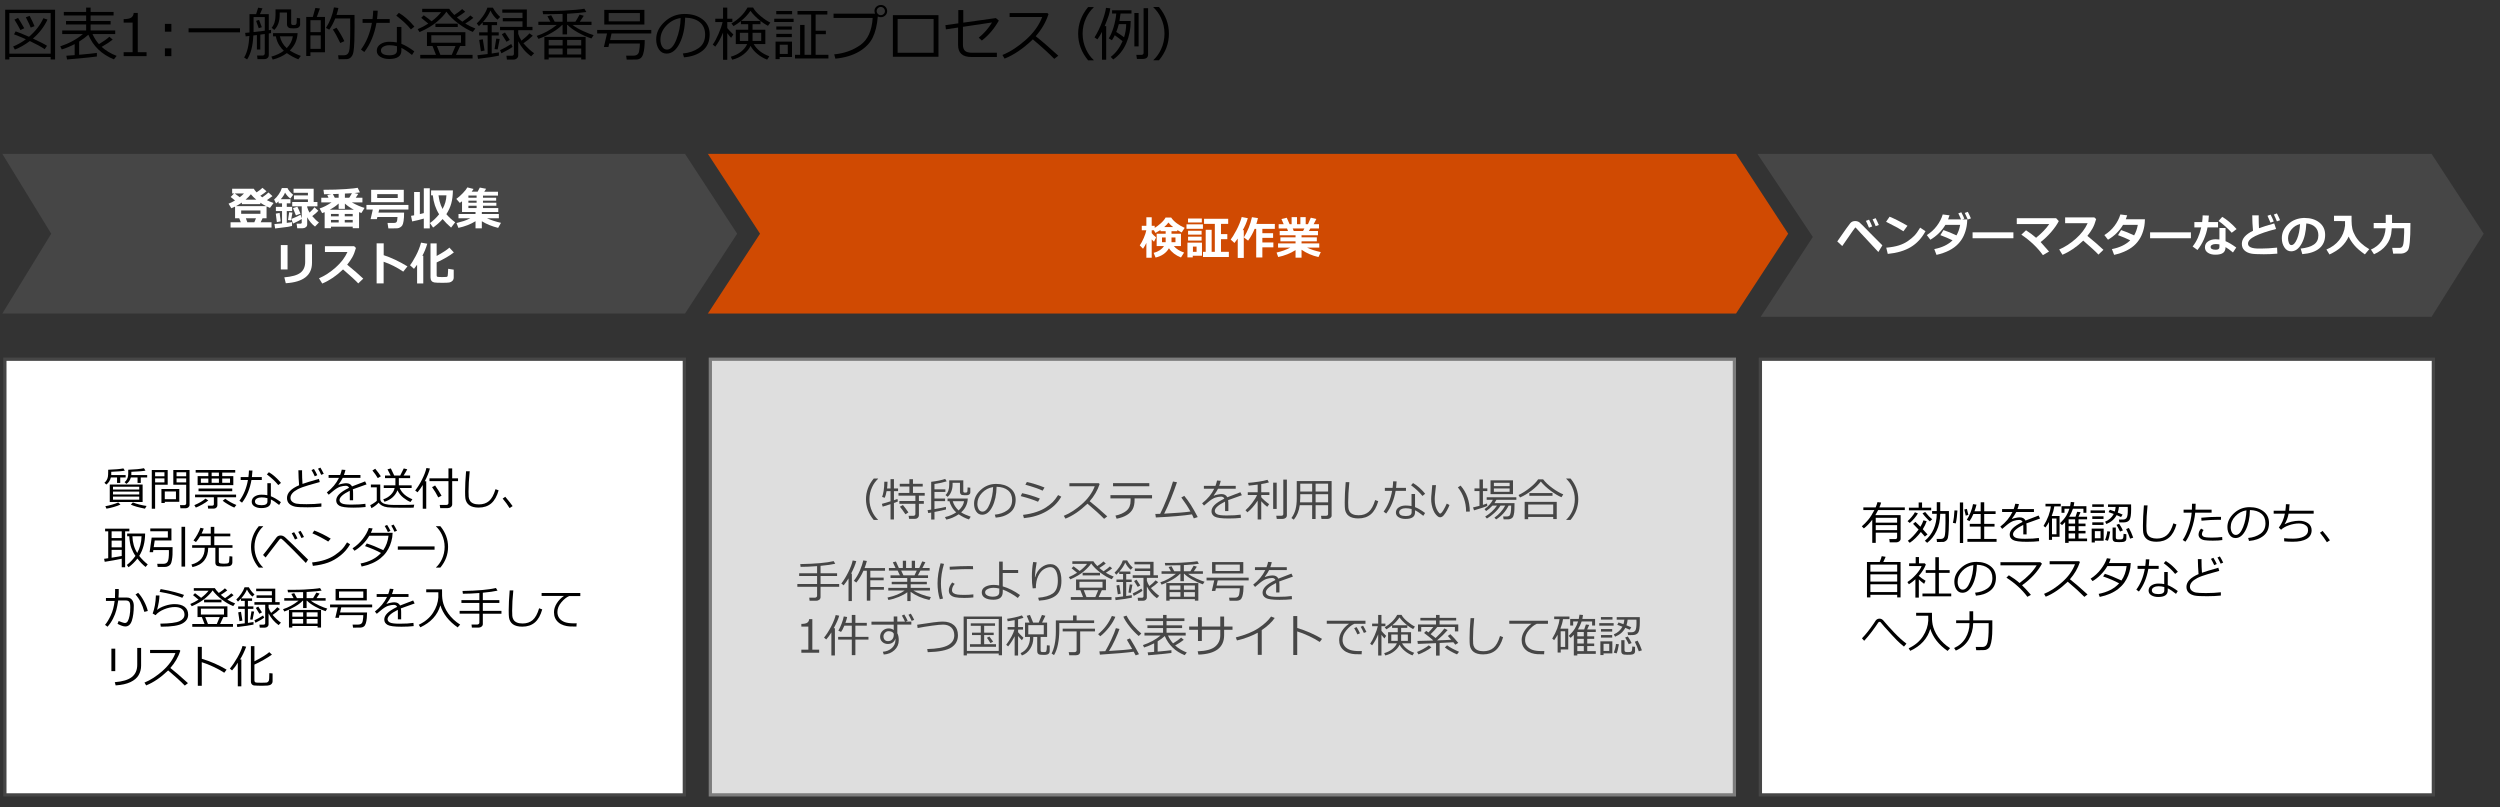 <?xml version="1.0" encoding="UTF-8"?><svg xmlns="http://www.w3.org/2000/svg" viewBox="0 0 769 248.333"><rect x="0" y="0" width="769" height="248.333" fill="#333333" stroke="none"/><defs><style>.cls-1{fill:#000;}.cls-1,.cls-2,.cls-3,.cls-4,.cls-5,.cls-6,.cls-7{stroke-width:0px;}.cls-2{fill:#7d7d7d;}.cls-8{isolation:isolate;}.cls-3,.cls-4{fill-rule:evenodd;}.cls-3,.cls-6{fill:#464646;}.cls-4{fill:#d04a02;}.cls-5{fill:#dedede;}.cls-7{fill:#fff;}</style></defs><g id="template"><path class="cls-1" d="M15.586,17.539H2.877v.756h-1.283V2.993h15.346v15.302h-1.354v-.756ZM2.877,16.511h12.709V4.021H2.877v12.489ZM13.732,15.131c-1.002-.709-2.52-1.544-4.553-2.505-1.5,1.131-3.032,2.004-4.597,2.619l-.545-.94c1.365-.557,2.675-1.301,3.929-2.232-1.395-.621-2.613-1.125-3.656-1.512l.51-.914c.938.311,2.303.867,4.096,1.67,2.016-1.729,3.492-3.633,4.43-5.713l1.266.422c-1.002,2.168-2.496,4.113-4.482,5.836,2.133.984,3.577,1.726,4.333,2.224l-.729,1.046ZM6.288,9.242c-.773-1.447-1.389-2.514-1.846-3.199l1.116-.527c.346.516.981,1.573,1.907,3.173l-1.178.554ZM9.452,8.486c-.17-.486-.674-1.55-1.512-3.19l1.178-.404c.586,1.102,1.087,2.153,1.503,3.155l-1.169.439Z"/><path class="cls-1" d="M20.624,18.295l-.22-1.151c.609-.035,1.465-.097,2.566-.185v-3.393c-1.289.674-2.61,1.222-3.964,1.644l-.475-.949c2.736-.914,5.065-2.177,6.987-3.788h-6.381v-1.099h7.356v-1.854h-6.188v-1.063h6.188v-1.705h-6.864v-1.072h6.864v-1.336h1.38v1.336h7.066v1.072h-7.066v1.705h6.152v1.063h-6.152v1.854h7.567v1.099h-6.996c.545,1.195,1.21,2.232,1.995,3.111,1.477-.896,2.543-1.658,3.199-2.285l1.028.888c-.85.686-1.983,1.43-3.401,2.232,1.277,1.154,2.815,2.08,4.614,2.777l-.844,1.063c-3.785-1.541-6.404-4.066-7.857-7.576-.756.703-1.699,1.403-2.83,2.101v4.061c2.602-.229,4.418-.419,5.449-.571v1.107c-.434.111-3.492.416-9.176.914Z"/><path class="cls-1" d="M45.083,17.275h-7.049v-1.213h2.76V6.957h-2.76v-1.072c1.078-.006,1.849-.159,2.312-.461s.724-.781.782-1.438h1.248v12.076h2.707v1.213Z"/><path class="cls-1" d="M52.716,9.743h-1.995v-2.399h1.995v2.399ZM52.716,17.275h-1.995v-2.399h1.995v2.399Z"/><path class="cls-1" d="M58.006,9.945v-1.248h15.82v1.248h-15.82Z"/><path class="cls-1" d="M79.021,15.245v-4.465l-1.099.132c-.135,3.182-.771,5.637-1.907,7.365l-.923-.589c.914-1.436,1.453-3.645,1.617-6.627l-1.134.132-.167-1.081c.199-.012.645-.053,1.336-.123v-5.643h2.039c.105-.293.313-.955.624-1.986l1.327.202c-.281.697-.539,1.292-.773,1.784h2.716v4.939l.703-.097v.993c-.152.029-.387.067-.703.114v6.68c0,.352-.129.642-.387.87s-.601.343-1.028.343h-2.057l-.123-1.107h1.74c.164,0,.309-.064.435-.193s.189-.267.189-.413v-6.012l-1.371.185v4.597h-1.055ZM81.446,9.444v-4.201h-3.445v4.614c.844-.094,1.992-.231,3.445-.413ZM79.592,8.68l-.809-2.259.905-.299.844,2.241-.94.316ZM89.146,15.535c.99.633,2.121,1.187,3.393,1.661l-.773,1.046c-1.26-.492-2.438-1.128-3.533-1.907-1.236.914-2.684,1.579-4.342,1.995l-.422-.914c1.523-.422,2.804-1.028,3.841-1.819l-.044-.035c-.41-.328-.863-.868-1.358-1.622-.495-.752-.848-1.674-1.059-2.764h-.861v-.993h7.559c-.082,1.143-.313,2.132-.694,2.966-.381.836-.949,1.631-1.705,2.387ZM92.318,7.59c0,.199-.066.387-.198.562s-.305.316-.519.422-.675.158-1.384.158c-.375,0-.699-.019-.971-.057s-.502-.166-.69-.383-.281-.463-.281-.738v-3.709h-2.241v.659c0,2.057-.557,3.624-1.67,4.702l-.809-.659c.797-.926,1.195-2.235,1.195-3.929v-1.723h4.816v4.219c0,.393.182.589.545.589h.439c.404,0,.633-.22.686-.659,0-.082.023-.598.07-1.547l1.011.149v1.942ZM88.196,14.806c1.061-1.078,1.688-2.288,1.881-3.63h-3.99c.311,1.43,1.014,2.64,2.109,3.63Z"/><path class="cls-1" d="M95.489,16.08v1.151h-1.292V5.208h2.03l.782-2.769,1.397.176-.958,2.593h2.514v10.872h-4.474ZM98.662,6.219h-3.173v3.656h3.173v-3.656ZM95.489,10.886v4.148h3.173v-4.148h-3.173ZM104.155,18.225l-.149-1.23c.902.012,1.537.014,1.903.004.366-.008.671-.11.914-.307s.426-.497.549-.901.214-1.195.272-2.373.088-2.748.088-4.711c0-.896-.006-1.904-.018-3.023h-4.597c-.498,1.26-1.113,2.411-1.846,3.454l-1.011-.554c1.201-1.84,2.021-3.943,2.461-6.311l1.371.185c-.123.627-.316,1.336-.58,2.127h5.537l.018,3.604c0,1.664-.021,3.108-.062,4.333-.053,1.553-.146,2.695-.281,3.428-.088.498-.23.904-.426,1.218-.196.312-.422.552-.677.716s-.549.267-.883.308c-.111.012-.973.023-2.584.035ZM104.665,13.232c-.832-1.746-1.591-3.129-2.276-4.148l1.125-.554c.92,1.312,1.726,2.689,2.417,4.131l-1.266.571Z"/><path class="cls-1" d="M116.186,3.292c-.041.92-.114,1.778-.22,2.575h3.911v1.169h-4.087c-.604,3.516-1.846,6.504-3.727,8.965l-1.028-.756c1.664-2.25,2.786-4.986,3.366-8.209h-2.874v-1.169h3.059c.117-.855.188-1.72.211-2.593l1.389.018ZM127.436,15.799l-.703,1.116c-1.23-.996-2.32-1.726-3.27-2.188v.835c0,1.723-1.266,2.584-3.797,2.584-1.043,0-1.932-.223-2.667-.668s-1.103-1.061-1.103-1.846c0-.861.374-1.541,1.121-2.039s1.66-.747,2.738-.747c.838,0,1.611.07,2.32.211v-4.764h1.389v5.177c1.166.445,2.49,1.222,3.973,2.329ZM122.109,14.217c-.779-.205-1.564-.308-2.355-.308-.686,0-1.286.143-1.802.427s-.773.675-.773,1.173c0,.996.888,1.494,2.663,1.494,1.512,0,2.268-.492,2.268-1.477v-1.31ZM127.471,8.188l-1.081.861c-1.084-1.371-2.584-2.78-4.5-4.228l.791-.87c1.646.961,3.243,2.373,4.79,4.236Z"/><path class="cls-1" d="M131.731,7.256c-.809-.703-1.529-1.295-2.162-1.775l.773-.773c1.102.791,1.907,1.403,2.417,1.837,1.23-.92,2.206-1.854,2.927-2.804h-5.818v-1.028h8.314c.311.533.832,1.166,1.564,1.898,1.137-.732,1.942-1.342,2.417-1.828l.923.826c-.604.492-1.45,1.078-2.54,1.758.533.463,1.093.896,1.679,1.301,1.207-.82,2.033-1.459,2.479-1.916l.896.747c-.51.463-1.336,1.046-2.479,1.749,1.025.627,2.06,1.134,3.103,1.521l-.791,1.046c-1.4-.557-2.87-1.406-4.408-2.549s-2.779-2.367-3.722-3.674c-.527.855-1.468,1.871-2.821,3.046s-3.161,2.251-5.423,3.229l-.589-.896c1.096-.445,2.183-1.017,3.261-1.714ZM134.104,16.88l-1.063-2.733h-1.705v-4.236h11.821v4.236h-1.617l-1.274,2.733h5.098v1.107h-16.102v-1.107h4.843ZM141.803,10.842h-9.132v2.312h9.132v-2.312ZM133.937,8.311v-1.028h6.873v1.028h-6.873ZM134.385,14.146l1.072,2.733h3.507l1.151-2.733h-5.73Z"/><path class="cls-1" d="M147.036,18.093l-.185-1.099c.844-.082,1.893-.205,3.146-.369v-5.713h-2.61v-.967h2.61v-2.206h-1.512v-.879c-.404.451-.794.841-1.169,1.169l-.668-.826c.627-.557,1.266-1.302,1.916-2.236s1.102-1.804,1.354-2.606h1.688c.645,1.16,1.392,2.109,2.241,2.848l-.826.844c-.873-.686-1.594-1.623-2.162-2.812-.463,1.148-1.23,2.329-2.303,3.542h4.342v.958h-1.652v2.206h2.162v.967h-2.162v5.546c1.014-.141,1.752-.255,2.215-.343v1.011c-1.406.311-3.548.633-6.425.967ZM147.924,15.781l-.519-3.489,1.099-.22.554,3.472-1.134.237ZM153.083,15.192l-.958-.088.527-3.234,1.055.114-.624,3.208ZM157.943,18.33h-2.021l-.141-1.187h1.635c.439,0,.659-.202.659-.606v-7.251h-4.263v-1.028h6.908v-1.696h-6.064v-1.011h6.064v-1.626h-6.214v-1.011h7.55v5.344h1.74v1.028h-4.386v1.134c.229.727.56,1.421.993,2.083,1.078-.832,1.898-1.582,2.461-2.25l1.028.738c-.879.855-1.843,1.626-2.892,2.312,1.213,1.377,2.312,2.399,3.296,3.067l-.923.958c-1.658-1.184-2.979-2.73-3.964-4.641v4.395c0,.334-.142.625-.426.875-.284.248-.631.373-1.042.373ZM154.234,16.405l-.422-.976c1.154-.516,2.3-1.151,3.437-1.907l.422.896c-.557.445-1.702,1.107-3.437,1.986ZM155.799,12.846c-.604-1.014-1.081-1.784-1.433-2.312l.967-.536c.352.527.844,1.286,1.477,2.276l-1.011.571Z"/><path class="cls-1" d="M165.63,11.958l-.527-.914c2.18-.703,4.23-1.825,6.152-3.366h-5.66v-1.002h3.7c-.375-.744-.677-1.304-.905-1.679l1.151-.308c.24.375.601,1.037,1.081,1.986h2.426v-2.399c-1.887.064-3.882.097-5.985.097l-.167-1.002h1.459c2.139,0,3.828-.033,5.067-.102,1.239-.066,2.459-.151,3.661-.254s2.092-.213,2.672-.33l.606,1.011c-1.488.217-3.146.375-4.975.475l-.958.053v2.452h2.566c.41-.633.841-1.362,1.292-2.188l1.283.369c-.352.562-.762,1.169-1.23,1.819h3.612v1.002h-5.827c.797.633,1.887,1.263,3.27,1.89s2.452,1.04,3.208,1.239l-.686,1.028c-1.389-.463-2.77-1.078-4.144-1.846s-2.436-1.538-3.186-2.312h-.158v2.909h-1.38v-2.909h-.158c-.709.768-1.731,1.543-3.067,2.324-1.336.783-2.733,1.435-4.192,1.956ZM178.779,17.688h-10.002v.606h-1.327v-6.961h12.691v6.961h-1.362v-.606ZM173.066,12.274h-4.289v1.705h4.289v-1.705ZM168.777,16.748h4.289v-1.828h-4.289v1.828ZM178.779,13.979v-1.705h-4.333v1.705h4.333ZM174.446,16.748h4.333v-1.828h-4.333v1.828Z"/><path class="cls-1" d="M192.772,18.33l-.176-1.213h2.259c1.002,0,1.582-.458,1.74-1.375s.237-1.701.237-2.352h-9.439l-.237,1.063h-1.397l.967-4.166h-3.041v-1.09h16.655v1.09h-12.226l-.457,2.039h10.661c0,.721-.035,1.467-.105,2.237s-.199,1.462-.387,2.074-.463,1.041-.826,1.287-.776.375-1.239.387-1.09.018-1.881.018h-1.107ZM185.873,7.546V3.037h12.34v4.509h-12.34ZM196.833,4.021h-9.598v2.54h9.598v-2.54Z"/><path class="cls-1" d="M210.394,17.636l-.343-1.187c1.887-.17,3.5-.718,4.838-1.644s2.008-2.309,2.008-4.148c0-1.641-.541-2.909-1.622-3.806s-2.588-1.371-4.522-1.424c-.064,3.152-.63,5.783-1.696,7.893s-2.402,3.164-4.008,3.164c-.996,0-1.78-.423-2.351-1.27s-.857-1.88-.857-3.099c0-2.01.867-3.815,2.602-5.419,1.734-1.602,3.788-2.403,6.161-2.403,2.232,0,4.072.558,5.52,1.675,1.447,1.115,2.171,2.641,2.171,4.574,0,2.203-.729,3.888-2.188,5.054s-3.363,1.846-5.713,2.039ZM209.375,5.542c-1.699.258-3.161,1.027-4.386,2.308s-1.837,2.726-1.837,4.337c0,.855.179,1.581.536,2.175.357.596.855.893,1.494.893,1.096,0,2.051-1.023,2.865-3.072.814-2.047,1.257-4.261,1.327-6.64Z"/><path class="cls-1" d="M220.016,14.349l-.773-.642c.574-.779,1.167-1.878,1.78-3.296s1.027-2.628,1.244-3.63h-2.25v-1.028h2.391v-3.41h1.301v3.41h1.564v1.028h-1.564v1.854c.381.492,1.005,1.148,1.872,1.969l-.694,1.028c-.34-.346-.732-.826-1.178-1.441v8.209h-1.301v-8.376c-.697,1.74-1.494,3.182-2.391,4.324ZM230.149,9.154v-1.714h-2.241v-.958c-.756.609-1.515,1.125-2.276,1.547l-.642-.809c2.232-1.318,3.879-2.953,4.939-4.904h1.723c.422.82,1.188,1.693,2.298,2.619s2.114,1.597,3.01,2.013l-.738.993c-.768-.404-1.532-.902-2.294-1.494v.993h-2.443v1.714h3.929v4.403h-3.577c.984,1.688,2.587,2.941,4.808,3.762l-.677,1.028c-1.137-.445-2.155-1.043-3.054-1.793s-1.581-1.564-2.043-2.443c-.387.896-1.083,1.748-2.087,2.553-1.005.806-2.19,1.373-3.555,1.701l-.439-.914c1.23-.352,2.281-.868,3.151-1.551s1.496-1.464,1.876-2.343h-3.489v-4.403h3.823ZM230.149,10.086h-2.558v2.514h2.558v-2.514ZM227.97,6.43h5.95c-1.307-1.014-2.332-2.048-3.076-3.103-.785,1.154-1.743,2.188-2.874,3.103ZM234.148,10.086h-2.663v2.514h2.663v-2.514Z"/><path class="cls-1" d="M238.153,6.772v-1.002h5.959v1.002h-5.959ZM239.823,17.539v.659h-1.266v-5.396h5.062v4.737h-3.797ZM238.777,4.391v-1.011h4.878v1.011h-4.878ZM238.794,9.11v-.976h4.772v.976h-4.772ZM238.794,11.422v-1.011h4.772v1.011h-4.772ZM242.319,13.769h-2.461v2.812h2.461v-2.812ZM244.542,17.979v-1.125h1.573V7.66h1.362v9.193h2.039V4.461h-4.21v-1.081h9.185v1.081h-3.604v4.992h3.146v1.072h-3.146v6.328h3.929v1.125h-10.274Z"/><path class="cls-1" d="M270.015,5.067c-.217,2.666-.749,4.849-1.595,6.548s-2.249,3.123-4.206,4.271-4.374,1.869-7.251,2.162l-.36-1.327c3.064-.293,5.741-1.248,8.029-2.865s3.558-4.4,3.81-8.35h-12.041v-1.301h12.771c-.117-.24-.179-.513-.185-.817,0-.516.189-.952.567-1.31s.848-.542,1.411-.554c.527,0,.977.179,1.349.536s.564.809.576,1.354c0,.521-.188.961-.562,1.318s-.829.542-1.362.554c-.352,0-.668-.073-.949-.22ZM270.929,4.663c.34,0,.637-.12.892-.36s.382-.533.382-.879c0-.352-.125-.653-.374-.905s-.549-.378-.901-.378c-.34,0-.636.125-.888.373-.252.25-.378.544-.378.884s.125.636.374.888.546.378.892.378Z"/><path class="cls-1" d="M288.675,17.46h-14.027V4.663h14.027v12.797ZM287.181,16.229V5.832h-11.074v10.397h11.074Z"/><path class="cls-1" d="M307.238,6.333c-1.406,2.49-3.146,4.535-5.221,6.135l-.958-.879c1.635-1.312,2.997-2.871,4.087-4.676l-8.947,1.336v5.52c0,.826.207,1.443.62,1.851s1.191.61,2.333.61h7.488v1.301h-7.866c-2.713,0-4.069-1.219-4.069-3.656v-5.405l-3.744.562-.158-1.292,3.973-.562V3.09h1.529v3.876l10.028-1.406.905.773Z"/><path class="cls-1" d="M325.534,17.135l-1.248.967c-1.605-1.652-3.8-3.65-6.583-5.994-2.912,2.801-5.81,4.775-8.692,5.924l-.668-1.116c2.414-.984,4.818-2.544,7.211-4.681,2.394-2.135,4.071-4.469,5.032-7h-10.028v-1.222h11.61l.36.325c-.82,2.484-2.136,4.752-3.946,6.803,1.793,1.4,4.11,3.398,6.952,5.994Z"/><path class="cls-1" d="M336.43,18.55h-1.731c-2.039-2.449-3.059-5.18-3.059-8.191,0-2.988,1.02-5.716,3.059-8.183h1.731v.088c-.961.891-1.743,1.978-2.347,3.261-.715,1.523-1.072,3.135-1.072,4.834,0,1.711.357,3.331,1.072,4.86.604,1.283,1.386,2.37,2.347,3.261v.07Z"/><path class="cls-1" d="M338.975,18.365v-8.561c-.445.861-.917,1.629-1.415,2.303l-.879-.606c.92-1.471,1.704-3.091,2.351-4.86s1.039-3.179,1.173-4.228l1.327.149c-.105.768-.261,1.479-.466,2.131-.205.654-.63,1.771-1.274,3.354h.475v10.318h-1.292ZM342.429,18.295l-.773-.791c1.518-1.143,2.733-2.757,3.647-4.843-.785-.639-1.585-1.245-2.399-1.819-.281.574-.574,1.087-.879,1.538l-.976-.58c.557-.85,1.049-1.978,1.477-3.384s.709-2.824.844-4.254h-1.292v-1.011h5.968v1.011h-3.366c-.088.785-.199,1.55-.334,2.294h3.463c0,2.443-.451,4.719-1.354,6.825s-2.244,3.777-4.025,5.014ZM345.76,11.466c.434-1.336.65-2.684.65-4.043h-2.268c-.188.785-.448,1.585-.782,2.399,1.23.797,2.03,1.345,2.399,1.644ZM348.933,14.278V3.995h1.301v10.283h-1.301ZM351.482,18.128h-1.767l-.185-1.248h1.512c.486,0,.729-.208.729-.624V2.527h1.38v14.212c0,.926-.557,1.389-1.67,1.389Z"/><path class="cls-1" d="M359.56,10.35c0,3.012-1.02,5.742-3.059,8.191h-1.723v-.07c.961-.891,1.743-1.978,2.347-3.261.715-1.529,1.072-3.149,1.072-4.86,0-1.699-.357-3.311-1.072-4.834-.604-1.283-1.386-2.37-2.347-3.261v-.097h1.723c2.039,2.467,3.059,5.197,3.059,8.191Z"/></g><g id="object"><path class="cls-4" d="M217.748,47.333h316.255l16.039,24.556-16.039,24.556H217.748l16.039-24.556-16.039-24.556Z"/><g class="cls-8"><path class="cls-7" d="M359.571,76.361c-.843,1.458-2.215,2.413-4.115,2.864l-.588-1.442c1.454-.392,2.509-1.087,3.165-2.085h-2.242v-3.808h2.769v-.772h-1.593v-.369c-.355.237-.873.538-1.552.902l-.472-.813h-.677v.861c.228.319.679.766,1.354,1.34l-.643,1.299c-.214-.164-.451-.399-.711-.704v5.646h-1.641v-4.573c-.287.62-.631,1.221-1.032,1.805l-.998-1.025c.419-.606.83-1.368,1.23-2.287s.661-1.706.779-2.362h-1.395v-1.388h1.415v-2.618h1.641v2.618h.923v.643c.57-.337,1.188-.802,1.856-1.395s1.166-1.189,1.494-1.791h1.709c.392.62.988,1.225,1.788,1.815s1.594,1.045,2.382,1.364l-.937,1.422c-.488-.246-.937-.497-1.347-.752v.362h-1.777v.772h2.912v3.808h-2.188c.729.866,1.78,1.529,3.151,1.989l-.964,1.511c-1.623-.643-2.855-1.588-3.698-2.837ZM358.56,73.039h-1.128v1.456h1.128v-1.456ZM358.108,69.847h2.734c-.579-.46-1.057-.927-1.436-1.401-.264.406-.697.873-1.299,1.401ZM361.574,74.495v-1.456h-1.217v1.456h1.217Z"/><path class="cls-7" d="M370.017,70.38h-5.052v-1.374h5.052v1.374ZM369.723,78.665h-2.83v.506h-1.634v-4.539h4.464v4.033ZM369.682,68.432h-4.245v-1.217h4.245v1.217ZM369.613,72.171h-4.163v-1.189h4.163v1.189ZM369.613,74.003h-4.163v-1.203h4.163v1.203ZM368.068,77.462v-1.613h-1.121v1.613h1.121ZM377.994,79.055h-7.95v-1.593h.827v-6.774h1.832v6.774h.978v-8.6h-3.315v-1.565h7.423v1.565h-2.214v3.151h1.949v1.559h-1.949v3.89h2.419v1.593Z"/><path class="cls-7" d="M382.587,79.335h-1.859v-5.954c-.282.424-.62.875-1.012,1.354l-1.162-1.053c.433-.533,1.016-1.48,1.746-2.84.732-1.36,1.28-2.724,1.645-4.091l1.887.362c-.355,1.244-.875,2.468-1.559,3.671h.314v8.552ZM388.302,79.198h-1.894v-8.791h-.492c-.479,1.221-1.144,2.429-1.996,3.623l-1.306-1.005c1.181-1.937,2.008-4.01,2.481-6.221l1.846.28c-.137.629-.299,1.23-.485,1.805h5.681v1.518h-3.835v1.326h3.302v1.442h-3.302v1.401h3.384v1.497h-3.384v3.124Z"/><path class="cls-7" d="M398.509,76.936c-1.649,1.03-3.43,1.736-5.339,2.119l-.499-1.367c1.586-.365,2.987-.871,4.204-1.518h-3.746v-1.299h5.38v-.643h-4.662v-1.217h4.662v-.643h-4.874v-1.306h2.557l-.308-.786h-2.57v-1.312h1.545l-.69-1.586,1.634-.403.875,1.989h.622v-2.174h1.654v2.174h1.039v-2.174h1.634v2.174h.704l.868-2.003,1.709.403-.841,1.6h1.647v1.312h-2.646l-.472.786h2.81v1.306h-5.052v.643h4.703v1.217h-4.703v.643h5.448v1.299h-3.726c1.085.542,2.483,1,4.197,1.374l-.711,1.524c-1.946-.442-3.683-1.192-5.209-2.249v2.447h-1.846v-2.331ZM397.647,70.277l.314.786h2.857l.41-.786h-3.582Z"/></g><path class="cls-3" d="M540.588,47.333h207.364l16.039,24.556-16.039,25.556h-206.364l16.039-24.556-17.039-25.556Z"/><g class="cls-8"><path class="cls-7" d="M579.022,75.472l-1.244,2.044c-1.49-1.636-2.708-2.946-3.654-3.931-.945-.984-1.589-1.674-1.931-2.068s-.8-.896-1.374-1.507c-.027-.014-.063-.021-.109-.021-.027,0-.048.007-.062.021-.405.52-1.019,1.385-1.839,2.598l-2.133,3.076-1.531-1.415c2.315-3.354,3.658-5.239,4.029-5.653.372-.415.867-.622,1.487-.622.251,0,.49.038.718.113s.425.175.592.301c.166.125.565.509,1.199,1.152l2.249,2.297c.802.784,2.003,1.989,3.603,3.616ZM575.885,69.661l-.991.376c-.351-.866-.665-1.565-.943-2.099l.971-.376c.364.693.686,1.392.964,2.099ZM577.929,69.203l-.978.362c-.319-.797-.631-1.497-.937-2.099l.937-.355c.337.647.663,1.344.978,2.092Z"/><path class="cls-7" d="M586.739,69.449l-1.251,1.695c-.675-.433-1.272-.797-1.794-1.094-.522-.296-1.701-.907-3.538-1.832l1.08-1.565c1.431.57,3.266,1.501,5.503,2.796ZM592.283,71.117c-1.157,2.137-2.668,3.767-4.532,4.888s-4.223,1.821-7.075,2.099l-.465-1.914c1.559-.141,2.857-.378,3.896-.711s1.949-.769,2.731-1.309c.781-.54,1.446-1.089,1.996-1.647.549-.558,1.151-1.391,1.808-2.499l1.641,1.094Z"/><path class="cls-7" d="M605.133,67.48c-.022.793-.084,1.479-.185,2.058-.191,1.08-.494,2.071-.909,2.974s-.986,1.74-1.716,2.512-1.654,1.446-2.775,2.02-2.415,1.025-3.883,1.354l-.684-1.777c2.388-.465,4.264-1.365,5.626-2.7-1.099-.542-2.35-1.071-3.753-1.586l.957-1.565c1.212.396,2.545.941,3.999,1.634.52-.871.897-1.948,1.135-3.233h-4.539c-1.144,1.9-2.687,3.422-4.628,4.566l-1.094-1.429c1.189-.734,2.213-1.666,3.069-2.796s1.468-2.313,1.832-3.548l2.099.267c-.164.483-.316.9-.458,1.251h3.985c-.301-.738-.581-1.356-.841-1.853l.923-.335c.424.811.733,1.465.93,1.962l-.649.226h1.559ZM606.254,67.173l-.984.362c-.301-.748-.604-1.424-.909-2.03l.937-.349c.378.725.697,1.397.957,2.017Z"/><path class="cls-7" d="M619.323,73.284h-12.558v-1.818h12.558v1.818Z"/><path class="cls-7" d="M630.286,77.379l-1.887,1.101c-1.714-2.375-3.926-4.473-6.638-6.296l1.442-1.347c1.13.725,2.162,1.493,3.097,2.304,1.755-1.426,3.104-2.833,4.047-4.218h-9.987v-1.798h12.113l.813.882c-.552,1.071-1.327,2.185-2.327,3.343-1.001,1.158-2.087,2.194-3.258,3.11.364.378,1.226,1.351,2.584,2.919Z"/><path class="cls-7" d="M647.02,76.846l-1.538,1.47c-.807-.879-2.365-2.313-4.676-4.3-2.023,1.955-4.156,3.402-6.398,4.341l-.998-1.613c1.741-.743,3.438-1.841,5.09-3.295,1.651-1.454,2.872-3.049,3.66-4.785l-6.925-.007v-1.791h8.982l.561.54c-.328,1.162-.7,2.113-1.118,2.854-.416.741-.944,1.507-1.582,2.3,1.969,1.6,3.616,3.028,4.942,4.286Z"/><path class="cls-7" d="M659.774,67.453c-.019.807-.077,1.501-.178,2.085-.191,1.071-.494,2.06-.909,2.967s-.987,1.747-1.72,2.519c-.73.772-1.657,1.446-2.778,2.02s-2.415,1.025-3.883,1.354l-.684-1.777c2.393-.465,4.271-1.365,5.633-2.7-1.099-.542-2.35-1.071-3.753-1.586l.95-1.565c1.212.396,2.545.941,3.999,1.634.52-.871.897-1.948,1.135-3.233h-4.539c-1.14,1.905-2.682,3.427-4.628,4.566l-1.121-1.429c1.23-.761,2.269-1.702,3.114-2.823.845-1.121,1.45-2.294,1.814-3.521l2.099.267c-.191.565-.337.973-.438,1.224h5.886Z"/><path class="cls-7" d="M673.923,73.284h-12.558v-1.818h12.558v1.818Z"/><path class="cls-7" d="M679.445,66.305c-.032.729-.084,1.397-.157,2.003h2.98v1.634h-3.227c-.497,2.657-1.529,4.977-3.097,6.959l-1.497-1.08c1.239-1.522,2.121-3.482,2.646-5.879h-2.105v-1.634h2.393c.087-.652.139-1.34.157-2.064l1.907.062ZM687.874,76.142l-1.012,1.518c-.911-.756-1.673-1.306-2.283-1.647,0,.789-.246,1.374-.738,1.757s-1.304.574-2.434.574c-.911,0-1.668-.201-2.27-.602s-.902-.957-.902-1.668c0-.761.319-1.364.957-1.808s1.417-.667,2.338-.667c.419,0,.807.025,1.162.075v-3.548h1.887v4.061c.875.355,1.974,1.007,3.295,1.955ZM682.692,75.185c-.364-.078-.752-.116-1.162-.116-.419,0-.78.079-1.083.236-.304.157-.455.375-.455.653,0,.574.531.861,1.593.861.738,0,1.107-.267,1.107-.8v-.834ZM687.97,70.461l-1.497,1.135c-.47-.561-1.128-1.221-1.976-1.982s-1.543-1.306-2.085-1.634l1.148-1.271c.638.346,1.391.892,2.26,1.637.867.745,1.584,1.45,2.149,2.116Z"/><path class="cls-7" d="M700.512,78.021c-1.44.123-2.825.185-4.156.185-1.923,0-3.213-.066-3.869-.198-.902-.178-1.611-.519-2.126-1.022s-.772-1.168-.772-1.993c0-1.563,1.144-2.898,3.432-4.006-.146-1.572-.224-3.158-.232-4.758h1.989l-.007.615v.205c0,1.012.032,2.062.096,3.151,1.053-.396,2.613-.889,4.683-1.477l.574,1.709c-2.789.725-4.926,1.45-6.408,2.177-1.484.727-2.226,1.505-2.226,2.334,0,1.012,1.114,1.518,3.343,1.518h.636c1.436,0,3.09-.098,4.963-.294l.082,1.853ZM699.404,68.123l-1.005.376c-.187-.483-.494-1.192-.923-2.126l.964-.349c.36.693.682,1.392.964,2.099ZM701.353,67.733l-.978.362c-.319-.793-.631-1.493-.937-2.099l.937-.355c.337.647.663,1.344.978,2.092Z"/><path class="cls-7" d="M708.188,78.172l-.506-1.709c1.81-.201,3.17-.618,4.081-1.251s1.367-1.579,1.367-2.837c0-1.053-.328-1.897-.984-2.533s-1.565-1.008-2.728-1.118c-.096,2.552-.573,4.62-1.433,6.204-.858,1.583-1.939,2.375-3.243,2.375-.848,0-1.533-.4-2.058-1.2s-.786-1.715-.786-2.745v-.171c0-1.577.635-2.973,1.903-4.187,1.27-1.214,2.87-1.867,4.803-1.958h.28c1.846,0,3.362.468,4.55,1.405,1.187.937,1.78,2.209,1.78,3.818,0,1.764-.599,3.145-1.794,4.143-1.197.998-2.941,1.586-5.233,1.764ZM707.497,68.923c-1.025.242-1.896.779-2.615,1.613-.717.834-1.076,1.754-1.076,2.762,0,.52.089.998.267,1.436s.426.656.745.656c.643,0,1.226-.625,1.75-1.873s.834-2.78.93-4.594Z"/><path class="cls-7" d="M722.446,72.771c-.556,1.217-1.305,2.267-2.246,3.151-.94.884-2.158,1.668-3.653,2.352l-.943-1.524c1.636-.674,2.948-1.64,3.938-2.895s1.586-2.729,1.791-4.419v-1.422l-3.391-.014v-1.641h5.394c.005.114.007.237.007.369v1.244c.005.889.088,1.693.249,2.413.162.72.47,1.47.924,2.249.453.779,1.026,1.494,1.719,2.143s1.543,1.272,2.55,1.87l-1.347,1.6c-1.395-.966-2.473-1.895-3.233-2.786s-1.347-1.788-1.757-2.69Z"/><path class="cls-7" d="M735.72,70.222c-.055.697-.12,1.279-.194,1.747-.076.467-.234,1.006-.476,1.617s-.59,1.212-1.046,1.805-.997,1.124-1.623,1.593c-.627.469-1.342.877-2.144,1.224l-.943-1.442c2.794-1.235,4.298-3.416,4.512-6.542h-3.657v-1.634h3.698v-2.509h1.948v2.509h5.653v.28c0,2.356-.066,4.214-.198,5.575s-.324,2.206-.578,2.536c-.252.331-.557.579-.912.745s-.712.257-1.07.273c-.357.016-1.206.024-2.546.024l-.308-1.777h2.324c.483,0,.819-.274,1.008-.824.189-.549.307-1.829.353-3.838v-1.36h-3.801Z"/></g><rect class="cls-7" x="1.5" y="110.5" width="209" height="134"/><path class="cls-6" d="M210,111v133H2V111h208M211,110H1v135h210V110h0Z"/><g class="cls-8"><path class="cls-1" d="M34.218,145.125v.868l-.007.144h4.437v.731h-1.661v1.682h-.984v-1.682h-1.9c-.232.953-.702,1.679-1.408,2.181l-.574-.554c.296-.232.534-.516.714-.851s.298-.672.355-1.012.085-.874.085-1.603v-.533c2.101-.073,3.662-.212,4.683-.417l.444.69c-.77.164-2.165.283-4.184.355ZM32.748,156.466l-.342-.759c.574-.091,1.272-.255,2.095-.492s1.441-.458,1.856-.663l.704.643c-.506.25-1.195.502-2.068.755s-1.621.425-2.246.516ZM33.76,154.422v-5.373h10.11v5.373h-10.11ZM34.758,150.581h8.073v-.854h-8.073v.854ZM34.758,152.091h8.073v-.868h-8.073v.868ZM42.831,152.748h-8.073v.943h8.073v-.943ZM40.404,145.125v.786c0,.059-.004.134-.014.226h4.881v.731h-1.969v1.682h-.991v-1.682h-2.058c-.246.898-.707,1.554-1.381,1.969l-.554-.54c.223-.16.421-.373.595-.639s.303-.551.39-.854.132-.656.137-1.06.007-.819.007-1.248c2.023-.068,3.637-.226,4.84-.472l.458.745c-.766.16-2.212.278-4.341.355ZM44.588,156.466c-1.978-.387-3.425-.802-4.341-1.244l.622-.67c1.262.501,2.668.861,4.218,1.08l-.499.834Z"/><path class="cls-1" d="M47.712,149.104v7.383h-1.025v-11.922h4.895v4.539h-3.869ZM47.712,146.506h2.871v-1.23h-2.871v1.23ZM50.583,147.149h-2.871v1.237h2.871v-1.237ZM50.686,154.347v.383h-1.032v-4.313h5.496v3.931h-4.464ZM50.686,153.561h3.438v-2.386h-3.438v2.386ZM57.125,156.343h-1.613l-.157-.957h1.326c.164,0,.303-.051.417-.154s.171-.213.171-.332v-5.797h-3.958v-4.539h4.997v10.767c0,.273-.121.51-.362.711s-.515.301-.82.301ZM54.309,146.506h2.96v-1.23h-2.96v1.23ZM57.269,147.149h-2.96v1.237h2.96v-1.237Z"/><path class="cls-1" d="M60.242,156.131l-.458-.745c1.527-.656,2.662-1.326,3.404-2.01l.882.554c-.415.369-1.026.782-1.835,1.237s-1.473.777-1.993.964ZM65.799,156.446h-1.784l-.103-.902h1.299c.383,0,.574-.153.574-.458v-2.126h-5.783v-.813h12.619v.813h-5.749v2.468c0,.278-.109.517-.328.718s-.467.301-.745.301ZM64.083,146.458v-1.094h-3.896v-.786h12.168v.786h-3.999v1.094h3.411v2.762h-10.979v-2.762h3.295ZM61.069,151.086v-.813h10.37v.813h-10.37ZM64.083,148.516v-1.326h-2.297v1.326h2.297ZM65.102,145.365v1.094h2.235v-1.094h-2.235ZM65.102,147.19v1.326h2.235v-1.326h-2.235ZM70.755,147.19h-2.399v1.326h2.399v-1.326ZM72.068,156.131c-.551-.223-1.201-.557-1.948-1.001s-1.288-.81-1.62-1.097l.772-.615c1.071.793,2.217,1.431,3.438,1.914l-.643.8Z"/><path class="cls-1" d="M77.656,144.736c-.032.715-.089,1.383-.171,2.003h3.042v.909h-3.179c-.469,2.734-1.436,5.059-2.898,6.973l-.8-.588c1.294-1.75,2.167-3.878,2.618-6.385h-2.235v-.909h2.379c.091-.666.146-1.337.164-2.017l1.08.014ZM86.406,154.463l-.547.868c-.957-.775-1.805-1.342-2.543-1.702v.649c0,1.34-.984,2.01-2.953,2.01-.811,0-1.503-.173-2.075-.52s-.858-.825-.858-1.436c0-.67.291-1.199.872-1.586s1.291-.581,2.129-.581c.652,0,1.253.055,1.805.164v-3.705h1.08v4.026c.907.346,1.937.95,3.09,1.812ZM82.264,153.233c-.606-.16-1.217-.239-1.832-.239-.533,0-1,.11-1.401.332s-.602.525-.602.913c0,.775.69,1.162,2.071,1.162,1.176,0,1.764-.383,1.764-1.148v-1.019ZM86.434,148.543l-.841.67c-.843-1.066-2.01-2.163-3.5-3.288l.615-.677c1.281.748,2.522,1.846,3.726,3.295Z"/><path class="cls-1" d="M98.859,155.851c-1.299.132-2.693.198-4.184.198-.852,0-1.617-.014-2.293-.041s-1.194-.078-1.552-.15-.694-.181-1.008-.325-.59-.326-.827-.547-.416-.483-.537-.786-.181-.642-.181-1.015c0-1.559,1.242-2.867,3.726-3.924-.123-1.44-.196-2.974-.219-4.601h1.135c-.004.196-.007.403-.007.622,0,1.066.045,2.256.137,3.568.884-.324,2.563-.838,5.038-1.545l.28.971c-.725.191-1.845.507-3.36.947s-2.65.858-3.404,1.254-1.318.818-1.692,1.265-.561.918-.561,1.415c0,.456.168.836.506,1.142s.778.513,1.323.622,1.578.164,3.1.164c1.686,0,3.213-.082,4.58-.246v1.012ZM97.594,146.165l-.779.349c-.328-.738-.661-1.378-.998-1.921l.745-.335c.396.615.741,1.251,1.032,1.907ZM99.583,145.741l-.786.321c-.301-.707-.626-1.335-.978-1.887l.738-.335c.369.606.711,1.24,1.025,1.9Z"/><path class="cls-1" d="M108.612,153.875h-1.012v-2.242c0-.264-.007-.49-.021-.677-2.096,1.053-3.145,2.007-3.145,2.864,0,.428.235.769.704,1.022s1.458.379,2.967.379c1.791,0,3.22-.084,4.286-.253l.068.991c-1.084.127-2.338.191-3.76.191-2.192,0-3.621-.191-4.286-.574s-.998-.93-.998-1.641c-.004-.633.288-1.26.878-1.88s1.617-1.29,3.08-2.01c-.187-.41-.522-.615-1.005-.615-.547,0-1.136.099-1.767.297s-1.414.696-2.348,1.494l-1.135.957-.588-.697c1.668-1.294,2.912-2.789,3.732-4.484h-3.186v-.889h3.562c.209-.542.372-1.089.485-1.641l1.135.096c-.114.524-.269,1.039-.465,1.545h5.079v.889h-5.441c-.255.524-.7,1.217-1.333,2.078l.103.055c.178-.114.529-.225,1.053-.332s.927-.161,1.21-.161c.884,0,1.488.331,1.812.991l4.026-1.552.451.923c-.948.31-2.356.813-4.225,1.511.055.342.082.772.082,1.292v2.071Z"/><path class="cls-1" d="M127.223,156.166l-3.814.014c-2.137,0-3.541-.045-4.211-.137s-1.238-.266-1.706-.523-.799-.562-.995-.913c-.756.775-1.504,1.342-2.242,1.702l-.369-.916c.25-.109.603-.313,1.056-.612s.771-.537.954-.714v-4.17h-1.812v-.848h2.885v4.389c0,.428.15.778.451,1.049s.654.454,1.06.547.786.165,1.142.215,1.388.075,3.097.075c2.206,0,3.773-.03,4.703-.089l-.198.93ZM116.197,147.067c-.401-.715-.948-1.495-1.641-2.338l.868-.547c.715.884,1.292,1.657,1.729,2.317l-.957.567ZM122.26,150.799c-.666,1.723-1.996,2.905-3.992,3.548l-.383-.752c.925-.305,1.707-.779,2.345-1.422s1.023-1.331,1.155-2.064h-3.343v-.813h3.582v-2.215h-3.199v-.8h1.743c-.155-.314-.479-.953-.971-1.914l1.025-.28c.278.561.626,1.292,1.046,2.194h1.832c.228-.406.592-1.137,1.094-2.194l1.073.267c-.292.57-.667,1.212-1.128,1.928h2.01v.8h-3.466v2.215h3.938v.813h-3.678c.643,1.522,1.946,2.675,3.91,3.459l-.588.841c-.674-.255-1.407-.697-2.198-1.326s-1.394-1.39-1.808-2.283Z"/><path class="cls-1" d="M130.037,156.494v-7.308c-.488.82-1.025,1.57-1.613,2.249l-.711-.554c.766-.975,1.476-2.116,2.129-3.421s1.095-2.474,1.323-3.503l1.073.157c-.287,1.125-.811,2.434-1.572,3.924h.444v8.456h-1.073ZM137.618,156.309h-2.194l-.171-.991h1.996c.465,0,.697-.194.697-.581v-6.74h-5.838v-.861h5.838v-3.056h1.148v3.056h1.798v.861h-1.798v7.123c0,.346-.141.631-.424.854s-.633.335-1.053.335ZM134.809,153.007c-.542-1.103-1.18-2.16-1.914-3.172l.943-.499c.797,1.135,1.458,2.183,1.982,3.145l-1.012.526Z"/><path class="cls-1" d="M153.374,150.827c-.515,1.823-1.274,3.163-2.276,4.02s-2.292,1.285-3.869,1.285c-.615,0-1.162-.062-1.641-.185s-.889-.307-1.23-.55-.615-.549-.82-.916-.336-.765-.393-1.193-.085-1.137-.085-2.126c0-1.682.1-3.746.301-6.193h1.121c-.242,2.347-.362,4.43-.362,6.248,0,.633.015,1.168.044,1.603s.162.837.396,1.207.584.649,1.049.841,1.042.287,1.729.287c1.235,0,2.263-.348,3.083-1.042s1.486-1.908,1.996-3.64l.957.355Z"/><path class="cls-1" d="M157.681,155.68l-.937.602c-.592-.975-1.301-1.946-2.126-2.912l.8-.561c.998,1.18,1.752,2.137,2.263,2.871Z"/><path class="cls-1" d="M37.444,171.862c-1.631.346-3.375.663-5.229.95l-.198-.923c.278-.032.702-.091,1.271-.178v-8.265h-.957v-.827h7.458v.827h-1.299v11.04h-1.046v-2.625ZM34.334,163.447v2.058h3.11v-2.058h-3.11ZM34.334,166.291v2.071h3.11v-2.071h-3.11ZM34.334,171.554c1.24-.196,2.276-.376,3.11-.54v-1.866h-3.11v2.406ZM42.824,171c.743.948,1.616,1.818,2.618,2.611l-.656.786c-.871-.666-1.711-1.529-2.522-2.591-.752.998-1.659,1.891-2.721,2.68l-.526-.704c.934-.697,1.818-1.627,2.652-2.789-.497-.697-.916-1.507-1.258-2.43s-.558-2.125-.649-3.606h-.649v-.841h5.53c-.018,2.68-.625,4.974-1.818,6.884ZM42.209,170.078c.834-1.454,1.278-3.161,1.333-5.12h-2.81c.059,1.951.551,3.657,1.477,5.12Z"/><path class="cls-1" d="M48.496,174.391l-.13-.971h1.928c.633,0,1.07-.24,1.309-.721s.359-1.402.359-2.765c0-.073-.004-.314-.014-.725h-4.785l-.082.643h-1.06l.629-4.484h4.983v-1.955h-5.407v-.861h6.508v3.698h-5.141l-.314,2.044h5.811c0,1.035-.009,1.809-.027,2.324s-.081,1.073-.188,1.675-.239,1.018-.396,1.248-.393.43-.708.598-.67.253-1.066.253h-2.208ZM55.831,174.295v-12.243h1.114v12.243h-1.114Z"/><path class="cls-1" d="M59.201,174.446l-.314-.8c1.363-.351,2.385-.955,3.066-1.812s1.022-1.958,1.022-3.302v-.027h-3.869v-.8h5.722v-2.741h-3.281c-.438.734-.861,1.324-1.271,1.771l-.759-.499c.36-.433.758-1.039,1.193-1.818s.749-1.472.94-2.078l1.012.226c-.137.451-.353.971-.649,1.559h2.816v-2.071h1.087v2.071h4.929v.841h-4.929v2.741h5.599v.8h-4.211v4.204c0,.164.045.304.137.42s.336.188.735.215.653.041.762.041c.201,0,.481-.018.841-.055.196-.018.352-.074.468-.167s.192-.225.229-.393c.009-.037.05-.602.123-1.695l.875.116v1.859c0,.155-.027.297-.082.427s-.131.242-.229.335-.202.167-.311.222-.226.096-.349.123-.442.051-.957.072-.836.031-.964.031c-1.076,0-1.734-.104-1.976-.311s-.362-.502-.362-.885v-4.56h-2.201c-.009,1.577-.416,2.872-1.22,3.886s-2.011,1.699-3.62,2.054Z"/><path class="cls-1" d="M80.941,174.603h-1.347c-1.586-1.905-2.379-4.029-2.379-6.371,0-2.324.793-4.446,2.379-6.364h1.347v.068c-.748.693-1.356,1.538-1.825,2.536-.556,1.185-.834,2.438-.834,3.76,0,1.331.278,2.591.834,3.78.469.998,1.078,1.843,1.825,2.536v.055Z"/><path class="cls-1" d="M94.763,172.142l-.69,1.025c-1.267-1.335-2.61-2.714-4.03-4.136s-2.341-2.324-2.765-2.707-.663-.587-.718-.612-.109-.038-.164-.038c-.041,0-.1.016-.178.048s-.228.188-.451.468-.953,1.229-2.188,2.847l-1.88,2.447-.786-.772c.324-.369.743-.896,1.258-1.579l2.885-3.835c.301-.387.718-.581,1.251-.581.232,0,.471.043.714.13s.543.296.899.629l2.064,1.955c1.016.966,2.609,2.536,4.778,4.71ZM91.516,165.607l-.786.349c-.324-.729-.656-1.37-.998-1.921l.745-.335c.401.62.748,1.255,1.039,1.907ZM93.498,165.183l-.779.321c-.292-.688-.62-1.317-.984-1.887l.718-.335c.36.556.708,1.189,1.046,1.9Z"/><path class="cls-1" d="M107.689,167.425c-.766,1.335-1.759,2.489-2.98,3.462s-2.492,1.698-3.811,2.174-2.872.81-4.659,1.001l-.239-1.053c1.486-.15,2.816-.423,3.992-.817s2.173-.871,2.991-1.429,1.507-1.112,2.068-1.661,1.128-1.305,1.702-2.266l.937.588ZM101.729,165.689l-.772.896c-1.627-1.002-3.25-1.848-4.867-2.536l.588-.854c1.705.638,3.388,1.47,5.052,2.495Z"/><path class="cls-1" d="M114.615,162.551c-.137.438-.314.882-.533,1.333h6.692c-.037.661-.078,1.128-.123,1.401-.15.866-.373,1.672-.667,2.42s-.68,1.462-1.159,2.143-1.084,1.316-1.818,1.904-1.583,1.093-2.546,1.514-2.038.755-3.223,1.001l-.321-.937c2.67-.51,4.765-1.588,6.282-3.233-1.376-.748-3.012-1.452-4.908-2.112l.533-.813c1.376.424,3.069,1.107,5.079,2.051.875-1.271,1.411-2.748,1.606-4.43h-5.92c-.574.994-1.274,1.897-2.099,2.71s-1.641,1.45-2.447,1.911l-.602-.745c1.226-.784,2.282-1.758,3.168-2.922s1.5-2.28,1.842-3.346l1.162.15ZM120.104,163.31l-.786.349c-.283-.638-.611-1.258-.984-1.859l.745-.335c.433.666.775,1.281,1.025,1.846ZM122.114,163.255l-.779.321c-.301-.702-.629-1.333-.984-1.894l.718-.335c.351.542.7,1.178,1.046,1.907Z"/><path class="cls-1" d="M133.672,169.086h-11.307v-1.012h11.307v1.012Z"/><path class="cls-1" d="M137.826,168.225c0,2.342-.793,4.466-2.379,6.371h-1.34v-.055c.748-.693,1.356-1.538,1.825-2.536.556-1.189.834-2.45.834-3.78,0-1.322-.278-2.575-.834-3.76-.469-.998-1.078-1.843-1.825-2.536v-.075h1.34c1.586,1.918,2.379,4.042,2.379,6.371Z"/></g><g class="cls-8"><path class="cls-1" d="M36.521,182.41c0,.41-.023.877-.068,1.401h2.625c.647,0,1.154.231,1.521.694s.553,1.067.557,1.815c-.004,1.841-.201,3.364-.588,4.57s-1.066,1.808-2.037,1.808c-.565,0-1.358-.269-2.379-.807l.342-.868c.237.114.577.244,1.019.39s.745.219.909.219c.365,0,.657-.19.878-.571s.406-.936.554-1.665.222-1.6.222-2.611c0-.902-.121-1.474-.362-1.716s-.565-.362-.971-.362h-2.379c-.182,1.162-.38,2.158-.595,2.987s-.553,1.7-1.015,2.611-1.022,1.734-1.678,2.468l-.772-.561c.597-.702,1.188-1.678,1.774-2.929s.979-2.729,1.179-4.433h-2.673v-.916h2.782c.032-.319.048-1.237.048-2.755h1.107v1.23ZM45.463,187.94l-1.06.28c-.625-2.283-1.531-4.061-2.721-5.332l.8-.547c.629.643,1.229,1.503,1.801,2.581s.965,2.084,1.179,3.018Z"/><path class="cls-1" d="M49.456,192.773l-.144-.937c2.926-.037,4.897-.293,5.913-.769s1.524-1.141,1.524-1.993c0-.752-.266-1.332-.796-1.74s-1.245-.612-2.143-.612c-1.076,0-2.187.236-3.333.708s-2.02,1.072-2.622,1.801l-.896-.52c.592-1.522.923-3.375.991-5.558l1.107.027c-.032,1.23-.278,2.705-.738,4.423.625-.515,1.453-.94,2.485-1.275s1.995-.502,2.888-.502c1.322,0,2.349.278,3.083.834s1.101,1.36,1.101,2.413c0,1.167-.598,2.075-1.794,2.724s-3.303.974-6.32.974h-.308ZM56.606,182.998l-.533.896c-.333-.155-.833-.336-1.5-.543s-1.367-.408-2.099-.602-1.856-.423-3.374-.687l.308-.868c1.659.278,3.149.599,4.471.964s2.231.645,2.728.841Z"/><path class="cls-1" d="M61.065,184.447c-.629-.547-1.189-1.007-1.682-1.381l.602-.602c.857.615,1.483,1.091,1.88,1.429.957-.715,1.716-1.442,2.276-2.181h-4.525v-.8h6.467c.242.415.647.907,1.217,1.477.884-.57,1.511-1.043,1.88-1.422l.718.643c-.469.383-1.128.838-1.976,1.367.415.36.85.697,1.306,1.012.939-.638,1.582-1.135,1.928-1.49l.697.581c-.396.36-1.039.813-1.928,1.36.797.488,1.602.882,2.413,1.183l-.615.813c-1.089-.433-2.232-1.094-3.428-1.982s-2.161-1.841-2.895-2.857c-.41.666-1.142,1.455-2.194,2.369s-2.458,1.751-4.218,2.512l-.458-.697c.852-.346,1.698-.791,2.536-1.333ZM62.911,191.933l-.827-2.126h-1.326v-3.295h9.194v3.295h-1.258l-.991,2.126h3.965v.861h-12.523v-.861h3.767ZM68.899,187.236h-7.103v1.798h7.103v-1.798ZM62.781,185.268v-.8h5.346v.8h-5.346ZM63.13,189.807l.834,2.126h2.728l.896-2.126h-4.457Z"/><path class="cls-1" d="M72.988,192.876l-.144-.854c.656-.064,1.472-.16,2.447-.287v-4.443h-2.03v-.752h2.03v-1.716h-1.176v-.684c-.314.351-.618.654-.909.909l-.52-.643c.488-.433.984-1.013,1.49-1.74s.857-1.402,1.053-2.027h1.312c.501.902,1.083,1.641,1.743,2.215l-.643.656c-.679-.533-1.24-1.262-1.682-2.188-.36.893-.957,1.812-1.791,2.755h3.377v.745h-1.285v1.716h1.682v.752h-1.682v4.313c.789-.109,1.363-.198,1.723-.267v.786c-1.094.242-2.759.492-4.997.752ZM73.678,191.078l-.403-2.714.854-.171.431,2.7-.882.185ZM77.691,190.62l-.745-.068.41-2.516.82.089-.485,2.495ZM81.471,193.061h-1.572l-.109-.923h1.271c.342,0,.513-.157.513-.472v-5.64h-3.315v-.8h5.373v-1.319h-4.717v-.786h4.717v-1.265h-4.833v-.786h5.872v4.156h1.354v.8h-3.411v.882c.178.565.435,1.105.772,1.62.838-.647,1.477-1.23,1.914-1.75l.8.574c-.684.666-1.433,1.265-2.249,1.798.943,1.071,1.798,1.866,2.563,2.386l-.718.745c-1.29-.92-2.317-2.124-3.083-3.609v3.418c0,.26-.11.486-.332.68s-.491.291-.81.291ZM78.586,191.563l-.328-.759c.898-.401,1.789-.896,2.673-1.483l.328.697c-.433.346-1.324.861-2.673,1.545ZM79.803,188.795c-.469-.789-.841-1.388-1.114-1.798l.752-.417c.273.41.656,1,1.148,1.771l-.786.444Z"/><path class="cls-1" d="M87.467,188.104l-.41-.711c1.695-.547,3.291-1.419,4.785-2.618h-4.402v-.779h2.878c-.292-.579-.526-1.014-.704-1.306l.896-.239c.187.292.467.807.841,1.545h1.887v-1.866c-1.467.05-3.019.075-4.655.075l-.13-.779h1.135c1.664,0,2.977-.026,3.941-.079s1.913-.119,2.847-.198,1.627-.165,2.078-.256l.472.786c-1.158.168-2.447.292-3.869.369l-.745.041v1.907h1.996c.319-.492.654-1.06,1.005-1.702l.998.287c-.273.438-.592.909-.957,1.415h2.81v.779h-4.532c.62.492,1.467.982,2.543,1.47s1.907.809,2.495.964l-.533.8c-1.08-.36-2.154-.838-3.223-1.436s-1.895-1.196-2.478-1.798h-.123v2.263h-1.073v-2.263h-.123c-.551.597-1.347,1.2-2.386,1.808s-2.126,1.115-3.261,1.521ZM97.693,192.562h-7.779v.472h-1.032v-5.414h9.871v5.414h-1.06v-.472ZM93.25,188.351h-3.336v1.326h3.336v-1.326ZM89.914,191.83h3.336v-1.422h-3.336v1.422ZM97.693,189.677v-1.326h-3.37v1.326h3.37ZM94.323,191.83h3.37v-1.422h-3.37v1.422Z"/><path class="cls-1" d="M108.594,193.061l-.137-.943h1.757c.779,0,1.23-.356,1.354-1.07s.185-1.323.185-1.829h-7.342l-.185.827h-1.087l.752-3.24h-2.365v-.848h12.954v.848h-9.509l-.355,1.586h8.292c0,.561-.027,1.141-.082,1.74s-.155,1.137-.301,1.613-.36.81-.643,1.001-.604.292-.964.301-.848.014-1.463.014h-.861ZM103.228,184.673v-3.507h9.598v3.507h-9.598ZM111.752,181.932h-7.465v1.976h7.465v-1.976Z"/><path class="cls-1" d="M123.397,190.504h-1.012v-2.242c0-.264-.007-.49-.021-.677-2.096,1.053-3.145,2.007-3.145,2.864,0,.428.235.769.704,1.022s1.458.379,2.967.379c1.791,0,3.22-.084,4.286-.253l.068.991c-1.084.127-2.338.191-3.76.191-2.192,0-3.621-.191-4.286-.574s-.998-.93-.998-1.641c-.004-.633.288-1.26.878-1.88s1.617-1.29,3.08-2.01c-.187-.41-.522-.615-1.005-.615-.547,0-1.136.099-1.767.297s-1.414.696-2.348,1.494l-1.135.957-.588-.697c1.668-1.294,2.912-2.789,3.732-4.484h-3.186v-.889h3.562c.209-.542.372-1.089.485-1.641l1.135.096c-.114.524-.269,1.039-.465,1.545h5.079v.889h-5.441c-.255.524-.7,1.217-1.333,2.078l.103.055c.178-.114.529-.225,1.053-.332s.927-.161,1.21-.161c.884,0,1.488.331,1.812.991l4.026-1.552.451.923c-.948.31-2.356.813-4.225,1.511.055.342.082.772.082,1.292v2.071Z"/><path class="cls-1" d="M129.287,192.958l-.472-.786c1.928-.912,3.388-2.136,4.382-3.674s1.541-3.141,1.641-4.809c-.004-.05-.007-.112-.007-.185v-1.326h-3.726v-.902h4.867c0,1.171.004,1.836.014,1.996.027.565.092,1.113.195,1.644s.294,1.13.574,1.798.653,1.33,1.118,1.986,1.008,1.277,1.63,1.863,1.302,1.108,2.041,1.569l-.772.854c-2.725-1.9-4.496-4.161-5.312-6.781-.889,3.017-2.946,5.268-6.173,6.754Z"/><path class="cls-1" d="M141.382,188.774v-.868h6.07v-2.454h-5.517v-.848h5.517v-2.194c-1.914.15-3.605.226-5.072.226l-.109-.854c4.662-.082,8.089-.387,10.281-.916l.485.813c-1.053.246-2.559.46-4.519.643v2.283h5.086v.848h-5.086v2.454h5.729v.868h-5.729v3.158c0,.333-.131.604-.393.813s-.573.314-.933.314h-2.044l-.109-.957h1.784c.15,0,.293-.054.427-.161s.202-.229.202-.366v-2.803h-6.07Z"/><path class="cls-1" d="M166.79,187.455c-.515,1.823-1.274,3.163-2.276,4.02s-2.292,1.285-3.869,1.285c-.615,0-1.162-.062-1.641-.185s-.889-.307-1.23-.55-.615-.549-.82-.916-.336-.765-.393-1.193-.085-1.137-.085-2.126c0-1.682.1-3.746.301-6.193h1.121c-.242,2.347-.362,4.43-.362,6.248,0,.633.015,1.168.044,1.603s.162.837.396,1.207.584.649,1.049.841,1.042.287,1.729.287c1.235,0,2.263-.348,3.083-1.042s1.486-1.908,1.996-3.64l.957.355Z"/><path class="cls-1" d="M178.504,183.347h-3.425c-.834.355-1.645,1.006-2.434,1.952s-1.183,1.929-1.183,2.95c0,.789.209,1.446.629,1.972s.979.912,1.678,1.155,1.63.366,2.792.366c.264,0,.538-.007.82-.021l-.068,1.012h-.034c-.843,0-1.542-.015-2.095-.044s-1.139-.141-1.757-.335-1.161-.489-1.63-.885-.818-.854-1.046-1.374-.342-1.107-.342-1.764c0-.916.28-1.824.841-2.724s1.296-1.662,2.208-2.287h-6.856v-.909h11.901v.937Z"/><path class="cls-1" d="M35.455,206.433h-1.189v-6.904h1.189v6.904ZM43.405,204.751c0,1.071-.253,2.043-.759,2.916s-1.343,1.587-2.512,2.143-2.688.896-4.556,1.019l-.267-.991c2.406-.191,4.159-.722,5.257-1.593s1.647-2.124,1.647-3.76v-5.188h1.189v5.455Z"/><path class="cls-1" d="M57.814,210.131l-.971.752c-1.249-1.285-2.956-2.839-5.12-4.662-2.265,2.178-4.519,3.714-6.761,4.607l-.52-.868c1.877-.766,3.747-1.979,5.609-3.64s3.166-3.476,3.914-5.445h-7.8v-.95h9.03l.28.253c-.638,1.932-1.661,3.696-3.069,5.291,1.395,1.089,3.197,2.643,5.407,4.662Z"/><path class="cls-1" d="M69.7,205.988l-.718.95c-.948-.633-2.081-1.255-3.397-1.866s-2.491-1.071-3.521-1.381v7.253h-1.217v-11.97h1.23v3.664c2.703.811,5.243,1.928,7.622,3.35Z"/><path class="cls-1" d="M73.146,211.108v-7.26c-.474.82-1.064,1.611-1.771,2.372l-.67-.567c.784-.93,1.558-2.067,2.321-3.411s1.289-2.527,1.576-3.548l1.128.232c-.583,1.545-1.212,2.853-1.887,3.924h.39v8.258h-1.087ZM77.173,198.756h1.087v4.662c2.206-1.135,3.726-2.076,4.56-2.823l.827.759c-.625.469-1.498,1.023-2.622,1.661s-2.045,1.107-2.765,1.408v4.895c0,.137.026.253.079.349s.13.168.232.219.321.083.656.099.76.024,1.275.024c.779,0,1.255-.015,1.429-.044s.321-.09.444-.181.215-.192.277-.304.109-.354.144-.728.051-.941.051-1.702l.998.103v2.399c0,.355-.129.654-.386.896s-.63.384-1.118.427-1.087.065-1.798.065c-.442,0-.899-.01-1.371-.031s-.808-.04-1.008-.058-.377-.085-.53-.202-.268-.261-.345-.434-.116-.376-.116-.608v-10.849Z"/></g><path class="cls-3" d="M.719,47.333h209.99l16.039,24.556-16.039,24.556H.719l15.039-24.556L.719,47.333Z"/><g class="cls-8"><path class="cls-7" d="M74.075,68.378l-.485-1.237h-1.285v-3.589c-.365.178-.748.349-1.148.513l-.854-1.415c.674-.255,1.337-.583,1.989-.984-.652-.529-1.101-.886-1.347-1.073l1.053-1.08h-.588v-1.456h6.651c.173.314.462.686.868,1.114.825-.542,1.426-1.007,1.805-1.395l1.244,1.053c-.392.36-1.028.825-1.907,1.395.205.164.41.321.615.472.807-.551,1.442-1.048,1.907-1.49l1.224,1.121c-.524.415-1.098.83-1.723,1.244.62.328,1.306.618,2.058.868l-1.107,1.511c-.337-.127-.688-.283-1.053-.465v3.657h-1.224l-.588,1.237h3.343v1.62h-12.605v-1.62h3.158ZM72.216,59.512l1.538,1.155c.479-.365.909-.75,1.292-1.155h-2.83ZM72.585,63.408h9.263c-.606-.314-1.196-.666-1.771-1.053v.431h-5.674v-.479c-.57.396-1.176.763-1.818,1.101ZM80.104,65.76v-1.012h-5.92v1.012h5.92ZM75.538,61.419h3.295c-.647-.542-1.203-1.098-1.668-1.668-.383.506-.925,1.062-1.627,1.668ZM75.627,67.141l.451,1.237h2.153l.506-1.237h-3.11Z"/><path class="cls-7" d="M89.832,68.33v1.176c-.31.096-.738.187-1.285.273s-1.855.253-3.924.499l-.205-1.36c.465-.027,1.244-.096,2.338-.205v-3.794h-1.894v-1.278h1.894v-1.101h-1.066v-.588c-.255.232-.513.442-.772.629l-.602-1.203c.488-.401.959-.931,1.415-1.589s.777-1.307.964-1.945h1.736c.255.615.834,1.308,1.736,2.078l-.854,1.148c-.647-.46-1.192-1.069-1.634-1.825-.246.661-.684,1.337-1.312,2.03h2.98v1.265h-1.135v1.101h1.647v1.278h-1.647v3.637c.748-.091,1.288-.167,1.62-.226ZM86.332,68.098l-1.176.232-.321-2.618,1.176-.219.321,2.604ZM89.962,65.391l-.451,2.399-.923-.103.362-2.393,1.012.096ZM92.812,67.373c-.374.283-1.265.748-2.673,1.395l-.52-1.415c1.226-.483,2.174-.92,2.844-1.312l.349,1.142v-3.719h-2.926v-1.319h4.833v-.813h-4.3v-1.23h4.3v-.8h-4.423v-1.244h6.187v4.088h1.162v1.319h-3.151v.253c.182.643.419,1.201.711,1.675.715-.656,1.226-1.201,1.531-1.634l1.189,1.073c-.392.456-1.019,1.005-1.88,1.647.797.92,1.486,1.572,2.064,1.955l-1.21,1.258c-.966-.729-1.768-1.682-2.406-2.857v2.242c0,.314-.138.582-.414.803s-.605.332-.988.332h-1.661l-.198-1.415h1.176c.269,0,.403-.116.403-.349v-1.073ZM92.437,65.732l-1.415.513c-.178-.515-.476-1.255-.896-2.222l1.347-.438c.392.779.713,1.495.964,2.146Z"/><path class="cls-7" d="M108.494,69.718h-6.692v.479h-1.941v-4.942c-.283.119-.54.221-.772.308l-.772-1.442c1.094-.337,2.315-.957,3.664-1.859h-3.158v-1.442h2.222l-.376-.8,1.244-.301c-.83.023-1.575.034-2.235.034l-.185-1.374c2.625,0,4.928-.074,6.908-.222s3.187-.279,3.62-.393l.69,1.415c-.46.082-1.019.15-1.675.205l1.169.273c-.16.283-.419.67-.779,1.162h2.051v1.442h-3.254c1.495.83,2.8,1.392,3.917,1.688l-.971,1.572c-.232-.078-.474-.167-.725-.267v4.942h-1.948v-.479ZM101.433,64.509h7.403c-1.076-.574-1.992-1.203-2.748-1.887v1.634h-1.921v-1.654c-.729.684-1.641,1.319-2.734,1.907ZM104.181,65.801h-2.379v.738h2.379v-.738ZM101.802,68.433h2.379v-.772h-2.379v.772ZM102.39,59.703c.141.232.337.604.588,1.114h1.189v-1.183l-1.777.068ZM108.494,66.539v-.738h-2.447v.738h2.447ZM106.047,68.433h2.447v-.772h-2.447v.772ZM106.088,59.539v1.278h1.354c.319-.506.592-.966.82-1.381l-2.174.103Z"/><path class="cls-7" d="M124.299,65.391c0,1.053-.051,1.908-.154,2.567s-.237,1.114-.403,1.367-.385.457-.656.612-.53.249-.776.28-.879.048-1.9.048h-.95l-.253-1.682h2.017c.346,0,.601-.104.762-.311s.256-.714.284-1.521h-6.187l-.164.656h-1.921l.677-2.953h-1.962v-1.415h12.92v1.415h-9.003l-.212.937h7.882ZM124.203,62.198h-10.035v-3.821h10.035v3.821ZM122.344,60.913v-1.203h-6.316v1.203h6.316Z"/><path class="cls-7" d="M130.362,67.236c-1.162.346-2.356.638-3.582.875l-.349-1.723c.305-.045.622-.098.95-.157v-7.164h1.764v6.788c.465-.109.871-.209,1.217-.301v-7.636h1.832v12.346h-1.832v-3.028ZM139.311,58.575c-.018,1.49-.182,2.811-.492,3.961s-.816,2.264-1.518,3.339c.693.843,1.595,1.677,2.707,2.502l-1.258,1.634c-1.025-.893-1.894-1.771-2.604-2.632-.766.889-1.741,1.761-2.926,2.618l-.984-1.388c.998-.679,1.944-1.579,2.837-2.7-1.071-1.686-1.72-3.627-1.948-5.824h-.533l.014-1.511h6.706ZM136.132,64.283c.752-1.358,1.148-2.757,1.189-4.197h-2.434c.123.843.238,1.465.345,1.866s.235.796.383,1.186.32.771.516,1.145Z"/><path class="cls-7" d="M146.27,68.043c-1.5.934-3.254,1.618-5.264,2.051l-.588-1.483c.884-.219,1.629-.428,2.235-.629s1.278-.481,2.017-.841h-3.637v-1.312h5.236v-.629h-4.149v-3.281c-.264.214-.492.378-.684.492l-1.08-1.23c.62-.419,1.286-1.004,2-1.753s1.182-1.346,1.405-1.788l1.907.485c-.168.273-.362.554-.581.841h1.832l.677-1.271,1.935.376c-.045.109-.235.408-.567.896h4.218v1.189h-4.614v.663h4.054v.909h-4.054v.629h4.115v.923h-4.115v.718h4.703v1.203h-5.059v.629h5.236v1.312h-3.644c1.322.592,2.752,1.06,4.293,1.401l-.868,1.552c-1.905-.469-3.578-1.151-5.018-2.044v2.188h-1.941v-2.194ZM144.082,60.154v.663h2.522v-.663h-2.522ZM144.082,61.727v.629h2.522v-.629h-2.522ZM144.082,63.278v.718h2.522v-.718h-2.522Z"/></g><g class="cls-8"><path class="cls-7" d="M88.451,82.89h-2.071v-7.506h2.071v7.506ZM95.971,80.832c0,3.865-2.689,5.961-8.066,6.289l-.444-1.812c2.333-.196,3.985-.667,4.956-1.415s1.456-1.857,1.456-3.329v-5.414h2.099v5.681Z"/><path class="cls-7" d="M111.734,85.706l-1.538,1.47c-.807-.879-2.365-2.313-4.676-4.3-2.023,1.955-4.156,3.402-6.398,4.341l-.998-1.613c1.741-.743,3.438-1.841,5.089-3.295s2.872-3.049,3.661-4.785l-6.925-.007v-1.791h8.982l.561.54c-.328,1.162-.701,2.113-1.118,2.854s-.944,1.507-1.583,2.3c1.969,1.6,3.616,3.028,4.942,4.286Z"/><path class="cls-7" d="M125.331,81.939l-1.292,1.62c-1.941-1.317-3.954-2.333-6.036-3.049v6.665h-2.153v-12.332h2.174v3.65c2.306.743,4.742,1.891,7.308,3.445Z"/><path class="cls-7" d="M130.198,87.189h-1.9v-5.756c-.26.383-.579.804-.957,1.265l-1.217-1.094c.401-.488.973-1.418,1.716-2.792s1.301-2.768,1.675-4.18l1.914.335c-.387,1.34-.896,2.582-1.524,3.726h.294v8.497ZM139.563,85.371c0,.41-.133.75-.4,1.019s-.583.437-.95.502-1.065.099-2.095.099c-1.335,0-2.187-.038-2.553-.113s-.648-.242-.844-.499-.294-.603-.294-1.036v-10.473h1.887v3.862c1.877-1.03,3.186-1.884,3.924-2.563l1.367,1.483c-1.23.98-2.994,2.005-5.291,3.076v4.013c0,.214.082.349.246.403s.684.082,1.559.082c.082,0,.46-.014,1.135-.041.246-.009.396-.119.448-.328s.104-.934.154-2.174l1.709.267v2.42Z"/></g><rect class="cls-5" x="218.5" y="110.5" width="315" height="134"/><path class="cls-2" d="M533,111v133H219V111h314M534,110H218v135h316V110h0Z"/><g class="cls-8"><path class="cls-6" d="M270.102,159.94h-1.347c-1.586-1.905-2.379-4.029-2.379-6.371,0-2.324.793-4.446,2.379-6.364h1.347v.068c-.748.693-1.356,1.538-1.825,2.536-.556,1.185-.834,2.438-.834,3.76,0,1.331.278,2.591.834,3.78.469.998,1.078,1.843,1.825,2.536v.055Z"/><path class="cls-6" d="M271.517,155.845l-.253-.854c.533-.127,1.422-.39,2.666-.786v-3.131h-1.21c-.168.912-.36,1.593-.574,2.044l-.813-.26c.173-.396.331-1.014.472-1.853s.212-1.782.212-2.83l.984.014c-.014.77-.062,1.46-.144,2.071h1.073v-2.885h1.046v2.885h1.271v.813h-1.271v2.789c.469-.16.825-.29,1.066-.39l.157.772c-.25.123-.659.285-1.224.485v5.065h-1.046v-4.71c-.666.219-1.47.472-2.413.759ZM281.401,159.612h-1.757l-.157-.943h1.483c.16,0,.3-.052.42-.157s.181-.232.181-.383v-3.158h-4.929v-.854h4.929v-1.641h-5.188v-.841h3.343v-1.976h-2.967v-.841h2.967v-1.415h1.101v1.415h3.001v.841h-3.001v1.976h3.616v.841h-1.784v1.641h1.511v.854h-1.511v3.473c0,.337-.121.616-.362.837s-.54.332-.896.332ZM278.503,158.183c-.625-.948-1.187-1.723-1.688-2.324l.916-.526c.633.761,1.199,1.527,1.695,2.297l-.923.554Z"/><path class="cls-6" d="M285.53,157.828l-.212-.896c.246-.032.618-.086,1.114-.164v-8.565c1.791-.214,3.227-.513,4.307-.896l.458.752c-1.03.333-2.281.604-3.753.813v1.647h3.356v.8h-3.356v2.037h3.268v.8h-3.268v2.447c1.563-.269,2.734-.499,3.514-.69l.041.8c-.67.187-1.855.442-3.555.766v2.324h-1.012v-2.14l-.902.164ZM295.654,157.609c.715.456,1.695.9,2.939,1.333l-.554.841c-1.117-.369-2.163-.898-3.138-1.586-1.23.83-2.502,1.374-3.814,1.634l-.417-.772c1.363-.324,2.516-.811,3.459-1.463-.542-.469-1.006-1.05-1.391-1.743s-.609-1.251-.673-1.675h-.595v-.82h6.214c-.059,1.627-.713,3.021-1.962,4.184l-.068.068ZM298.471,151.491c0,.15-.05.291-.15.42s-.228.232-.383.308-.472.113-.95.113c-.182,0-.374-.008-.574-.024s-.359-.032-.475-.048-.225-.068-.325-.157-.18-.19-.239-.304-.089-.23-.089-.349v-2.933h-2.27v.458c0,.834-.14,1.593-.42,2.276s-.65,1.21-1.111,1.579l-.643-.554c.761-.715,1.142-1.768,1.142-3.158v-1.374h4.327v3.356c0,.237.123.376.369.417h.431c.141,0,.25-.039.328-.116s.124-.187.14-.328.035-.522.058-1.142l.834.089v1.47ZM294.868,157.007c.975-.875,1.534-1.818,1.675-2.83h-3.479c.305,1.057.893,1.989,1.764,2.796l.041.034Z"/><path class="cls-6" d="M306.271,159.229l-.267-.923c1.467-.132,2.722-.558,3.763-1.278s1.562-1.795,1.562-3.227c0-1.276-.42-2.263-1.261-2.96s-2.013-1.066-3.517-1.107c-.05,2.452-.49,4.498-1.319,6.139s-1.869,2.461-3.117,2.461c-.775,0-1.384-.329-1.829-.988s-.667-1.462-.667-2.41c0-1.563.674-2.968,2.023-4.214s2.946-1.87,4.792-1.87c1.736,0,3.167.434,4.293,1.302s1.688,2.054,1.688,3.558c0,1.713-.567,3.024-1.702,3.931s-2.616,1.436-4.443,1.586ZM305.478,149.823c-1.322.201-2.458.799-3.411,1.794s-1.429,2.12-1.429,3.374c0,.666.139,1.229.417,1.692s.666.694,1.162.694c.852,0,1.595-.796,2.229-2.389s.978-3.314,1.032-5.165Z"/><path class="cls-6" d="M319.86,153.35l-.561.991c-1.417-.615-3.192-1.194-5.325-1.736l.424-.896c1.541.292,3.361.838,5.462,1.641ZM326.45,152.776c-1.057,1.859-2.585,3.363-4.583,4.512s-4.301,1.848-6.908,2.099l-.28-1.012c1.549-.191,2.926-.492,4.129-.902s2.212-.895,3.028-1.453,1.479-1.088,1.989-1.589,1.06-1.217,1.647-2.146l.978.492ZM321.289,149.959l-.574.971c-1.135-.547-2.905-1.16-5.312-1.839l.465-.834c.643.127,1.496.355,2.56.684s2.018.667,2.861,1.019Z"/><path class="cls-6" d="M340.594,158.839l-.971.752c-1.249-1.285-2.956-2.839-5.12-4.662-2.265,2.178-4.519,3.714-6.761,4.607l-.52-.868c1.877-.766,3.747-1.979,5.609-3.64s3.166-3.476,3.914-5.445h-7.8v-.95h9.03l.28.253c-.638,1.932-1.661,3.696-3.069,5.291,1.395,1.089,3.197,2.643,5.407,4.662Z"/><path class="cls-6" d="M348.996,153.767c0,1.148-.191,2.085-.57,2.81-.381.725-.982,1.339-1.803,1.842-.82.503-1.868.885-3.144,1.145l-.369-.964c1.431-.305,2.566-.81,3.404-1.514.84-.704,1.258-1.726,1.258-3.066v-.711h-6.2v-.998h12.797v.998h-5.373v.458ZM353.527,149.57h-11.156v-.95h11.156v.95Z"/><path class="cls-6" d="M366.653,158.217c-2.589.41-6.291.729-11.108.957l-.171-1.08c.401-.004.897-.018,1.49-.041.624-1.199,1.343-2.82,2.157-4.864.812-2.044,1.409-3.736,1.787-5.076l1.23.226c-.515,1.545-1.149,3.254-1.904,5.127-.754,1.873-1.434,3.386-2.04,4.539,3.97-.219,6.667-.44,8.094-.663-.771-1.395-1.709-2.833-2.816-4.313l.909-.506c1.34,1.586,2.721,3.762,4.143,6.528l-1.203.403c-.178-.428-.367-.841-.567-1.237Z"/><path class="cls-6" d="M377.85,157.212h-1.012v-2.242c0-.264-.007-.49-.021-.677-2.097,1.053-3.145,2.007-3.145,2.864,0,.428.234.769.704,1.022s1.458.379,2.967.379c1.791,0,3.22-.084,4.286-.253l.068.991c-1.085.127-2.338.191-3.76.191-2.192,0-3.621-.191-4.286-.574s-.998-.93-.998-1.641c-.005-.633.288-1.26.878-1.88.591-.62,1.617-1.29,3.08-2.01-.187-.41-.521-.615-1.005-.615-.547,0-1.136.099-1.767.297-.632.198-1.414.696-2.349,1.494l-1.135.957-.588-.697c1.668-1.294,2.912-2.789,3.732-4.484h-3.186v-.889h3.562c.21-.542.371-1.089.485-1.641l1.135.096c-.114.524-.269,1.039-.465,1.545h5.079v.889h-5.441c-.255.524-.699,1.217-1.333,2.078l.103.055c.178-.114.528-.225,1.053-.332s.928-.161,1.21-.161c.884,0,1.488.331,1.812.991l4.026-1.552.451.923c-.948.31-2.356.813-4.225,1.511.055.342.082.772.082,1.292v2.071Z"/><path class="cls-6" d="M383.688,157.588l-.574-.643c.615-.515,1.288-1.247,2.021-2.194.73-.948,1.24-1.775,1.527-2.481h-2.844v-.841h3.042v-2.365c-.971.137-1.885.244-2.741.321l-.185-.854c.952-.068,2.029-.192,3.229-.373,1.201-.18,2.104-.37,2.711-.571l.451.8c-.561.173-1.349.344-2.365.513v2.529h2.509v.841h-2.509v.663l.014.014c.214.283.586.649,1.114,1.101s.966.793,1.312,1.025l-.602.827c-.643-.483-1.256-1.057-1.839-1.723v5.605h-1.101v-5.783c-1.053,1.586-2.11,2.782-3.172,3.589ZM391.624,156.542v-8.08h1.087v8.08h-1.087ZM394.468,159.625h-1.729l-.171-.984h1.545c.419,0,.629-.18.629-.54v-10.582h1.101v10.992c0,.333-.132.602-.396.807s-.59.308-.978.308Z"/><path class="cls-6" d="M408.522,155.394h-3.842v4.259h-1.06v-4.259h-3.808c-.228,1.754-.839,3.24-1.832,4.457l-.738-.499c.602-.82,1.025-1.715,1.271-2.683s.369-2.068.369-3.298v-5.4h10.726v10.637c0,.273-.126.51-.38.711-.252.201-.541.301-.864.301h-1.873l-.157-.971h1.545c.429,0,.643-.18.643-.54v-2.714ZM399.889,154.526h3.732v-2.502h-3.664v1.142c0,.132-.022.585-.068,1.36ZM403.621,148.77h-3.664v2.427h3.664v-2.427ZM408.522,151.197v-2.427h-3.842v2.427h3.842ZM404.681,154.526h3.842v-2.502h-3.842v2.502Z"/><path class="cls-6" d="M423.951,154.164c-.515,1.823-1.273,3.163-2.276,4.02s-2.292,1.285-3.869,1.285c-.615,0-1.162-.062-1.641-.185s-.889-.307-1.23-.55-.615-.549-.82-.916-.336-.765-.393-1.193c-.058-.428-.086-1.137-.086-2.126,0-1.682.101-3.746.301-6.193h1.121c-.241,2.347-.362,4.43-.362,6.248,0,.633.015,1.168.044,1.603.03.435.162.837.396,1.207.235.369.585.649,1.05.841s1.041.287,1.729.287c1.235,0,2.263-.348,3.083-1.042s1.485-1.908,1.996-3.64l.957.355Z"/><path class="cls-6" d="M429.604,148.073c-.032.715-.089,1.383-.171,2.003h3.042v.909h-3.179c-.47,2.734-1.436,5.059-2.898,6.973l-.8-.588c1.294-1.75,2.167-3.878,2.618-6.385h-2.235v-.909h2.379c.091-.666.146-1.337.164-2.017l1.08.014ZM438.354,157.8l-.547.868c-.957-.775-1.805-1.342-2.543-1.702v.649c0,1.34-.984,2.01-2.953,2.01-.812,0-1.503-.173-2.074-.52-.572-.346-.858-.825-.858-1.436,0-.67.29-1.199.872-1.586.58-.387,1.29-.581,2.129-.581.651,0,1.253.055,1.805.164v-3.705h1.08v4.026c.907.346,1.937.95,3.09,1.812ZM434.212,156.57c-.606-.16-1.217-.239-1.832-.239-.533,0-1,.11-1.401.332s-.602.525-.602.913c0,.775.69,1.162,2.071,1.162,1.176,0,1.764-.383,1.764-1.148v-1.019ZM438.382,151.88l-.841.67c-.843-1.066-2.01-2.163-3.5-3.288l.615-.677c1.28.748,2.522,1.846,3.726,3.295Z"/><path class="cls-6" d="M445.86,155.339c-.155.433-.4.961-.734,1.586-.336.625-.678,1.145-1.025,1.562-.35.417-.71.625-1.084.625-.228,0-.431-.055-.608-.164s-.41-.321-.697-.636-.55-.746-.79-1.295c-.238-.549-.415-1.125-.529-1.726s-.171-1.187-.171-1.757c0-.51.053-1.233.157-2.167.109-.98.169-1.695.178-2.146h1.148c-.019.41-.091,1.125-.219,2.146-.114.912-.171,1.631-.171,2.16,0,.793.083,1.505.249,2.136.167.631.408,1.175.725,1.63.317.456.549.684.694.684.237,0,.556-.325.957-.974s.761-1.35,1.08-2.102l.841.438ZM452.115,157.349l-1.148.034v-.123c0-1.349-.219-2.662-.656-3.938s-1.062-2.416-1.873-3.418l.841-.533c1.859,2.128,2.805,4.788,2.837,7.978Z"/><path class="cls-6" d="M453.407,156.987l-.301-.902c.47-.096,1.13-.26,1.982-.492v-4.546h-1.538v-.813h1.538v-2.741h1.06v2.741h1.354v.813h-1.354v4.245c.528-.16.948-.298,1.258-.417l.096.725c-.547.292-1.912.754-4.095,1.388ZM457.372,159.502l-.526-.602c1.485-.902,2.695-2.026,3.63-3.37h-1.401c-.579.647-1.226,1.203-1.941,1.668l-.499-.581c1.181-.861,2.037-1.823,2.57-2.885h-1.9v-.772h9.126v.772h-6.125c-.183.355-.388.697-.615,1.025h6.166v.506c0,1.08-.029,1.853-.089,2.317-.082.633-.2,1.098-.355,1.395-.101.191-.269.36-.506.506s-.497.232-.779.26c-.073.009-.61.014-1.613.014l-.157-.882h1.148c.287,0,.533-.068.738-.205s.354-.484.448-1.042c.093-.558.14-1.2.14-1.924v-.171h-.786c-.902,1.8-2.179,3.213-3.828,4.238l-.54-.526c1.417-1.007,2.522-2.245,3.315-3.712h-1.449c-.487.797-1.12,1.552-1.896,2.263-.777.711-1.535,1.281-2.273,1.709ZM458.486,152.003v-4.259h6.911v4.259h-6.911ZM459.519,149.542h4.84v-1.039h-4.84v1.039ZM464.358,150.26h-4.84v1.012h4.84v-1.012Z"/><path class="cls-6" d="M480.307,152.947c-.971-.401-2.07-1.06-3.298-1.976-1.229-.916-2.251-1.866-3.066-2.851-.634.875-1.55,1.778-2.748,2.71s-2.411,1.665-3.637,2.198l-.458-.752c1.185-.57,2.349-1.31,3.489-2.222,1.143-.912,1.993-1.784,2.554-2.618h1.511c.72.934,1.686,1.842,2.895,2.724,1.211.882,2.316,1.519,3.319,1.911l-.561.875ZM477.771,159.017h-7.711v.684h-1.073v-5.325h9.864v5.284h-1.08v-.643ZM470.06,158.19h7.711v-2.987h-7.711v2.987ZM477.552,152.502h-7.123v-.827h7.123v.827Z"/><path class="cls-6" d="M485.475,153.562c0,2.342-.793,4.466-2.379,6.371h-1.34v-.055c.747-.693,1.355-1.538,1.825-2.536.556-1.189.834-2.45.834-3.78,0-1.322-.278-2.575-.834-3.76-.47-.998-1.078-1.843-1.825-2.536v-.075h1.34c1.586,1.918,2.379,4.042,2.379,6.371Z"/></g><g class="cls-8"><path class="cls-6" d="M245.265,180.507v-.868h6.07v-2.454h-5.517v-.848h5.517v-2.194c-1.914.15-3.605.226-5.072.226l-.109-.854c4.662-.082,8.089-.387,10.281-.916l.485.813c-1.053.246-2.559.46-4.519.643v2.283h5.086v.848h-5.086v2.454h5.729v.868h-5.729v3.158c0,.333-.131.604-.393.813s-.573.314-.933.314h-2.044l-.109-.957h1.784c.15,0,.293-.054.427-.161s.202-.229.202-.366v-2.803h-6.07Z"/><path class="cls-6" d="M261.008,184.882v-6.973c-.46.77-.964,1.486-1.511,2.146l-.704-.561c.725-.925,1.437-2.086,2.136-3.483s1.149-2.601,1.35-3.613l1.101.198c-.246.984-.772,2.27-1.579,3.855h.232v8.429h-1.025ZM266.634,184.766v-9.208h-1.032c-.625,1.408-1.356,2.621-2.194,3.637l-.759-.54c.766-.98,1.392-2.051,1.88-3.213s.827-2.185,1.019-3.069l1.101.185c-.191.734-.428,1.463-.711,2.188h6.296v.813h-4.525v2.112h4.108v.827h-4.108v2.058h4.184v.841h-4.184v3.37h-1.073Z"/><path class="cls-6" d="M273.265,184.554l-.273-.745c2.229-.488,3.983-1.206,5.264-2.153h-5.018v-.82h5.824v-1.107h-4.771v-.759h4.771v-1.176h-5.141v-.813h2.898l-.697-1.456h-2.7v-.813h2.044l-.827-1.743.943-.253.902,1.996h1.224v-2.229h.998v2.229h1.743v-2.229h1.012v2.229h1.299l.916-2.023.971.253-.923,1.771h2.235v.813h-2.844l-.779,1.456h3.124v.813h-5.339v1.176h4.97v.759h-4.97v1.107h5.927v.82h-5.086c.638.406,1.471.802,2.499,1.189s1.986.661,2.875.82l-.444.889c-2.297-.506-4.229-1.344-5.797-2.516v2.857h-1.005v-2.721c-.652.506-1.529.985-2.632,1.439s-2.167.767-3.192.94ZM277.209,175.524l.69,1.456h3.397l.697-1.456h-4.785Z"/><path class="cls-6" d="M290.068,184.11l-.978.226c-.469-1.5-.704-3.126-.704-4.881,0-1.914.312-3.979.937-6.193l1.053.185c-.629,2.074-.943,4.095-.943,6.063,0,1.618.212,3.151.636,4.601ZM299.406,183.775c-.953.1-1.884.15-2.796.15-1.267,0-2.214-.074-2.84-.222s-1.102-.393-1.425-.735-.485-.782-.485-1.319c0-.784.342-1.611,1.025-2.481l.793.424c-.561.615-.841,1.281-.841,1.996,0,.355.151.643.455.861s.708.363,1.217.434,1.229.106,2.164.106c.948,0,1.859-.055,2.734-.164v.95ZM299.324,175.08c-.725-.014-1.408-.021-2.051-.021-.943,0-2.65.064-5.12.191,0-.205-.014-.513-.041-.923,2.347-.137,4.254-.205,5.722-.205.729,0,1.214.007,1.456.021v.062c0,.209.011.501.034.875Z"/><path class="cls-6" d="M313.761,183.037l-.684.896c-.615-.483-1.37-.974-2.263-1.473s-1.679-.869-2.358-1.111l-.014.793c-.027,1.559-.987,2.338-2.878,2.338-1.098,0-1.969-.194-2.611-.581s-.964-.953-.964-1.695c0-.729.348-1.292,1.042-1.688s1.564-.597,2.608-.602c.533,0,1.098.059,1.695.178v-7.335h1.107v2.577h4.744v.923h-4.744v4.108c1.832.542,3.605,1.433,5.318,2.673ZM307.376,181.034c-.629-.15-1.208-.226-1.736-.226-.684,0-1.292.124-1.825.373s-.797.591-.793,1.029c0,.415.235.739.704.974s1.014.352,1.634.352c1.344,0,2.017-.46,2.017-1.381v-1.121Z"/><path class="cls-6" d="M319.592,184.759l-.253-.896c1.959-.155,3.459-.59,4.498-1.306s1.559-2.033,1.559-3.951c-.004-1.344-.213-2.373-.625-3.086s-.963-1.07-1.651-1.07c-.652.004-1.323.218-2.013.639s-1.277,1.131-1.76,2.129-.722,2.231-.718,3.698l-.971.062c-.168-1.048-.253-2.226-.253-3.534,0-1.672.132-3.197.396-4.573l1.08.096c-.305,1.65-.488,3.167-.547,4.553h.096c.333-1.24.944-2.214,1.835-2.922s1.831-1.065,2.82-1.07c1.053,0,1.884.442,2.495,1.326s.916,2.153.916,3.808c0,2.133-.583,3.65-1.75,4.553s-2.885,1.417-5.154,1.545Z"/><path class="cls-6" d="M331.302,176.18c-.629-.547-1.189-1.007-1.682-1.381l.602-.602c.857.615,1.483,1.091,1.88,1.429.957-.715,1.716-1.442,2.276-2.181h-4.525v-.8h6.467c.242.415.647.907,1.217,1.477.884-.57,1.511-1.043,1.88-1.422l.718.643c-.469.383-1.128.838-1.976,1.367.415.36.85.697,1.306,1.012.939-.638,1.582-1.135,1.928-1.49l.697.581c-.396.36-1.039.813-1.928,1.36.797.488,1.602.882,2.413,1.183l-.615.813c-1.089-.433-2.232-1.094-3.428-1.982s-2.161-1.841-2.895-2.857c-.41.666-1.142,1.455-2.194,2.369s-2.458,1.751-4.218,2.512l-.458-.697c.852-.346,1.698-.791,2.536-1.333ZM333.148,183.666l-.827-2.126h-1.326v-3.295h9.194v3.295h-1.258l-.991,2.126h3.965v.861h-12.523v-.861h3.767ZM339.136,178.969h-7.103v1.798h7.103v-1.798ZM333.018,177v-.8h5.346v.8h-5.346ZM333.367,181.54l.834,2.126h2.728l.896-2.126h-4.457Z"/><path class="cls-6" d="M343.149,184.609l-.144-.854c.656-.064,1.472-.16,2.447-.287v-4.443h-2.03v-.752h2.03v-1.716h-1.176v-.684c-.314.351-.618.654-.909.909l-.52-.643c.488-.433.984-1.013,1.49-1.74s.857-1.402,1.053-2.027h1.312c.501.902,1.083,1.641,1.743,2.215l-.643.656c-.679-.533-1.24-1.262-1.682-2.188-.36.893-.957,1.812-1.791,2.755h3.377v.745h-1.285v1.716h1.682v.752h-1.682v4.313c.789-.109,1.363-.198,1.723-.267v.786c-1.094.242-2.759.492-4.997.752ZM343.839,182.811l-.403-2.714.854-.171.431,2.7-.882.185ZM347.852,182.353l-.745-.068.41-2.516.82.089-.485,2.495ZM351.632,184.793h-1.572l-.109-.923h1.271c.342,0,.513-.157.513-.472v-5.64h-3.315v-.8h5.373v-1.319h-4.717v-.786h4.717v-1.265h-4.833v-.786h5.872v4.156h1.354v.8h-3.411v.882c.178.565.435,1.105.772,1.62.838-.647,1.477-1.23,1.914-1.75l.8.574c-.684.666-1.433,1.265-2.249,1.798.943,1.071,1.798,1.866,2.563,2.386l-.718.745c-1.29-.92-2.317-2.124-3.083-3.609v3.418c0,.26-.11.486-.332.68s-.491.291-.81.291ZM348.748,183.296l-.328-.759c.898-.401,1.789-.896,2.673-1.483l.328.697c-.433.346-1.324.861-2.673,1.545ZM349.964,180.528c-.469-.789-.841-1.388-1.114-1.798l.752-.417c.273.41.656,1,1.148,1.771l-.786.444Z"/><path class="cls-6" d="M357.32,179.837l-.41-.711c1.695-.547,3.291-1.419,4.785-2.618h-4.402v-.779h2.878c-.292-.579-.526-1.014-.704-1.306l.896-.239c.187.292.467.807.841,1.545h1.887v-1.866c-1.467.05-3.019.075-4.655.075l-.13-.779h1.135c1.664,0,2.977-.026,3.941-.079s1.913-.119,2.847-.198,1.627-.165,2.078-.256l.472.786c-1.158.168-2.447.292-3.869.369l-.745.041v1.907h1.996c.319-.492.654-1.06,1.005-1.702l.998.287c-.273.438-.592.909-.957,1.415h2.81v.779h-4.532c.62.492,1.467.982,2.543,1.47s1.907.809,2.495.964l-.533.8c-1.08-.36-2.154-.838-3.223-1.436s-1.895-1.196-2.478-1.798h-.123v2.263h-1.073v-2.263h-.123c-.551.597-1.347,1.2-2.386,1.808s-2.126,1.115-3.261,1.521ZM367.546,184.294h-7.779v.472h-1.032v-5.414h9.871v5.414h-1.06v-.472ZM363.103,180.083h-3.336v1.326h3.336v-1.326ZM359.767,183.563h3.336v-1.422h-3.336v1.422ZM367.546,181.41v-1.326h-3.37v1.326h3.37ZM364.176,183.563h3.37v-1.422h-3.37v1.422Z"/><path class="cls-6" d="M378.204,184.793l-.137-.943h1.757c.779,0,1.23-.356,1.354-1.07s.185-1.323.185-1.829h-7.342l-.185.827h-1.087l.752-3.24h-2.365v-.848h12.954v.848h-9.509l-.355,1.586h8.292c0,.561-.027,1.141-.082,1.74s-.155,1.137-.301,1.613-.36.81-.643,1.001-.604.292-.964.301-.848.014-1.463.014h-.861ZM372.837,176.406v-3.507h9.598v3.507h-9.598ZM381.362,173.665h-7.465v1.976h7.465v-1.976Z"/><path class="cls-6" d="M393.558,182.237h-1.012v-2.242c0-.264-.007-.49-.021-.677-2.097,1.053-3.145,2.007-3.145,2.864,0,.428.235.769.704,1.022s1.458.379,2.967.379c1.791,0,3.22-.084,4.286-.253l.068.991c-1.085.127-2.338.191-3.76.191-2.192,0-3.621-.191-4.287-.574s-.998-.93-.998-1.641c-.004-.633.288-1.26.878-1.88s1.617-1.29,3.08-2.01c-.188-.41-.522-.615-1.005-.615-.547,0-1.136.099-1.768.297s-1.414.696-2.348,1.494l-1.135.957-.588-.697c1.668-1.294,2.912-2.789,3.732-4.484h-3.186v-.889h3.562c.209-.542.372-1.089.485-1.641l1.135.096c-.114.524-.27,1.039-.465,1.545h5.08v.889h-5.442c-.255.524-.7,1.217-1.333,2.078l.103.055c.178-.114.529-.225,1.053-.332s.927-.161,1.21-.161c.884,0,1.487.331,1.812.991l4.026-1.552.451.923c-.948.31-2.356.813-4.225,1.511.055.342.082.772.082,1.292v2.071Z"/><path class="cls-6" d="M251.978,200.773h-5.482v-.943h2.146v-7.082h-2.146v-.834c.838-.004,1.438-.124,1.798-.359s.563-.607.608-1.118h.971v9.393h2.105v.943Z"/><path class="cls-6" d="M255.731,201.627v-7.082c-.52.852-1.048,1.57-1.586,2.153l-.67-.561c.779-.971,1.511-2.116,2.194-3.435s1.146-2.492,1.388-3.517l1.087.198c-.246.943-.804,2.224-1.675,3.842h.349v8.401h-1.087ZM257.816,196.74v-.841h4.197v-3.445h-2.29c-.36.875-.697,1.518-1.012,1.928l-.841-.396c.314-.501.642-1.189.981-2.064s.571-1.643.694-2.304l1.039.171c-.1.501-.278,1.105-.533,1.812h1.962v-2.44h1.101v2.44h3.514v.854h-3.514v3.445h4.026v.841h-4.026v4.785h-1.101v-4.785h-4.197Z"/><path class="cls-6" d="M280.327,192.119h-4.313v2.659c.296.529.444,1.253.444,2.174,0,1.203-.443,2.214-1.33,3.032s-1.981,1.268-3.285,1.35l-.28-.854c1.089-.078,2.007-.454,2.755-1.128s1.121-1.511,1.121-2.509c0-.168-.009-.321-.027-.458-.119.529-.387.944-.807,1.248s-.92.455-1.504.455c-.67,0-1.235-.211-1.695-.632s-.688-.951-.684-1.589c0-.734.257-1.346.772-1.835s1.151-.735,1.907-.735c.565,0,1.066.167,1.504.499v-1.647h-6.843v-.923h6.843v-1.606h1.107v1.593h2.358c-.337-.752-.656-1.372-.957-1.859l.738-.335c.383.592.729,1.23,1.039,1.914l-.629.28h1.764v.909ZM274.926,194.921c-.26-.515-.802-.772-1.627-.772-.406.004-.765.171-1.077.499s-.468.695-.468,1.101c0,.438.124.792.373,1.063s.584.407,1.008.407c.533,0,.961-.174,1.285-.523s.49-.81.499-1.384l.007-.39ZM281.208,190.669l-.786.321c-.305-.707-.631-1.335-.978-1.887l.725-.349c.314.488.661,1.125,1.039,1.914Z"/><path class="cls-6" d="M285.378,200.616l-.171-.964c3.008-.082,5.147-.478,6.419-1.186s1.91-1.722,1.914-3.039c0-1.03-.31-1.835-.93-2.417s-1.463-.874-2.529-.878c-.684,0-1.811.107-3.38.321s-3.048.458-4.433.731l-.15-1.012c4.056-.652,6.672-.978,7.848-.978,1.467.004,2.617.372,3.449,1.101s1.248,1.764,1.248,3.104c0,1.631-.68,2.886-2.041,3.763s-3.774,1.361-7.243,1.453Z"/><path class="cls-6" d="M307.212,201.019h-9.796v.574h-.998v-11.956h11.799v11.929h-1.005v-.547ZM297.417,200.219h9.796v-9.81h-9.796v9.81ZM298.36,198.948v-.8h3.329v-2.796h-2.7v-.745h2.7v-2.112h-3.083v-.759h7.465v.759h-3.343v2.112h2.933v.745h-2.933v2.796h3.644v.8h-8.012ZM304.642,197.806c-.223-.419-.579-.961-1.066-1.627l.752-.383c.278.351.666.877,1.162,1.579l-.848.431Z"/><path class="cls-6" d="M310.104,198.825l-.595-.485c1.326-1.809,2.167-3.366,2.522-4.669h-2.085v-.786h2.16v-2.133c-.902.182-1.616.303-2.14.362l-.178-.772c.67-.082,1.464-.226,2.382-.431s1.644-.413,2.177-.622l.472.766c-.428.15-.982.305-1.661.465v2.365h1.531v.786h-1.531v.8c.26.337.813.909,1.661,1.716l-.485.752c-.465-.465-.857-.9-1.176-1.306v6.009h-1.053v-5.92c-.629,1.226-1.296,2.26-2.003,3.104ZM314.335,201.627l-.403-.718c.984-.456,1.711-1.103,2.181-1.941s.704-1.739.704-2.7v-.342h-1.524v-4.409h1.401c-.41-1.039-.702-1.741-.875-2.105l.998-.253.978,2.358h1.709l.998-2.358,1.06.253-1.019,2.105h1.545v4.409h-1.996v4.115c0,.168.035.297.106.386s.213.138.427.147.406.014.574.014c.205,0,.35-.02.434-.058s.151-.105.202-.198.093-.301.13-.622.055-.73.055-1.227l.868.082v1.675c0,.283-.066.515-.198.697s-.319.313-.561.393-.574.12-.998.12c-.447,0-.832-.02-1.155-.058s-.56-.154-.708-.345-.222-.46-.222-.807v-4.313h-1.21v.431c0,1.13-.318,2.195-.954,3.196s-1.484,1.692-2.546,2.075ZM321.062,192.283h-4.758v2.83h4.758v-2.83Z"/><path class="cls-6" d="M325.833,191.654v2.27c0,1.467-.13,2.868-.39,4.201s-.667,2.462-1.224,3.387l-.752-.499c.392-.711.708-1.648.95-2.813s.362-2.46.362-3.886v-3.486h5.298v-1.511h1.087v1.511h5.394v.827h-10.726ZM330.995,201.552h-2.085l-.178-.957h1.818c.173,0,.319-.051.438-.154s.178-.231.178-.386v-5.831h-4.286v-.841h9.939v.841h-4.56v6.159c0,.36-.113.645-.338.854s-.534.314-.926.314Z"/><path class="cls-6" d="M338.446,195.708l-.67-.643c1.828-1.472,3.24-3.338,4.238-5.599l1.06.26c-.346.943-.964,1.99-1.853,3.141s-1.814,2.098-2.775,2.84ZM338.33,201.375l-.157-1.012c.501-.009,1.105-.03,1.812-.062.565-.934,1.187-2.132,1.866-3.592s1.144-2.622,1.395-3.483l1.114.239c-.296.871-.763,1.997-1.401,3.38s-1.249,2.515-1.832,3.394c3.436-.196,5.813-.401,7.13-.615-.797-1.436-1.344-2.383-1.641-2.844l.957-.417c.269.392.727,1.156,1.374,2.293s1.117,1.997,1.408,2.581l-1.025.355c-.078-.164-.28-.54-.608-1.128-1.891.278-5.355.581-10.391.909ZM350.272,195.639c-.994-.843-1.938-1.831-2.833-2.963s-1.528-2.129-1.897-2.991l.971-.328c.611,1.18,1.361,2.27,2.252,3.268s1.66,1.746,2.307,2.242l-.8.772Z"/><path class="cls-6" d="M353.191,201.566l-.171-.896c.474-.027,1.139-.075,1.996-.144v-2.639c-1.002.524-2.03.95-3.083,1.278l-.369-.738c2.128-.711,3.94-1.693,5.435-2.946h-4.963v-.854h5.722v-1.442h-4.812v-.827h4.812v-1.326h-5.339v-.834h5.339v-1.039h1.073v1.039h5.496v.834h-5.496v1.326h4.785v.827h-4.785v1.442h5.886v.854h-5.441c.424.93.941,1.736,1.552,2.42,1.148-.697,1.978-1.29,2.488-1.777l.8.69c-.661.533-1.542,1.112-2.646,1.736.994.898,2.19,1.618,3.589,2.16l-.656.827c-2.944-1.199-4.981-3.163-6.111-5.893-.588.547-1.322,1.091-2.201,1.634v3.158c2.023-.178,3.436-.326,4.238-.444v.861c-.337.086-2.716.324-7.137.711Z"/><path class="cls-6" d="M369.686,197.177h-1.189v-3.459h-2.707v-.991h2.707v-2.885h1.189v2.885h5.667v-3.083h1.189v3.083h2.577v.991h-2.577v1.654c0,3.819-2.636,5.815-7.909,5.988l-.226-1.019c2.552-.091,4.348-.578,5.387-1.459s1.559-2.043,1.559-3.483v-1.682h-5.667v3.459Z"/><path class="cls-6" d="M388.109,201.429h-1.217v-6.809c-2,1.062-4.133,1.857-6.398,2.386l-.362-.937c2.958-.761,5.291-1.716,7-2.864s2.992-2.335,3.849-3.562l1.122.438c-.83,1.24-2.161,2.488-3.993,3.746v7.602Z"/><path class="cls-6" d="M406.662,196.521l-.718.95c-.948-.633-2.08-1.255-3.397-1.866s-2.49-1.071-3.521-1.381v7.253h-1.217v-11.97h1.23v3.664c2.702.811,5.243,1.928,7.622,3.35Z"/><path class="cls-6" d="M420.02,191.879h-3.425c-.834.355-1.646,1.006-2.437,1.952-.791.946-1.187,1.929-1.187,2.95,0,.789.21,1.446.629,1.972s.979.912,1.682,1.155,1.632.366,2.789.366c.269,0,.545-.007.827-.021l-.068,1.012h-.034c-.843,0-1.543-.015-2.099-.044s-1.142-.141-1.757-.335-1.157-.489-1.627-.885-.818-.854-1.046-1.374-.342-1.107-.342-1.764c0-.916.279-1.824.838-2.724.558-.9,1.295-1.662,2.211-2.287h-6.856v-.909h11.901v.937ZM418.324,194.792l-.786.355c-.328-.738-.658-1.378-.991-1.921l.738-.335c.396.615.743,1.249,1.039,1.9ZM420.313,194.375l-.786.321c-.306-.707-.631-1.335-.978-1.887l.725-.355c.314.492.661,1.132,1.039,1.921Z"/><path class="cls-6" d="M422.063,198.497l-.602-.499c.446-.606.908-1.46,1.384-2.563.477-1.103.799-2.044.968-2.823h-1.75v-.8h1.859v-2.652h1.012v2.652h1.217v.8h-1.217v1.442c.296.383.781.893,1.456,1.531l-.54.8c-.265-.269-.569-.643-.916-1.121v6.385h-1.012v-6.515c-.542,1.354-1.162,2.475-1.859,3.363ZM429.945,194.457v-1.333h-1.743v-.745c-.588.474-1.178.875-1.771,1.203l-.499-.629c1.736-1.025,3.017-2.297,3.842-3.814h1.34c.328.638.924,1.317,1.788,2.037.863.72,1.644,1.242,2.341,1.565l-.574.772c-.597-.314-1.191-.702-1.784-1.162v.772h-1.9v1.333h3.056v3.425h-2.782c.766,1.312,2.012,2.288,3.739,2.926l-.526.8c-.884-.346-1.676-.811-2.375-1.395-.7-.583-1.229-1.217-1.59-1.9-.301.697-.842,1.359-1.623,1.986-.782.626-1.704,1.067-2.766,1.323l-.342-.711c.957-.273,1.773-.676,2.451-1.207.676-.531,1.163-1.138,1.459-1.822h-2.714v-3.425h2.974ZM429.945,195.181h-1.989v1.955h1.989v-1.955ZM428.25,192.337h4.628c-1.017-.789-1.813-1.593-2.393-2.413-.61.898-1.355,1.702-2.235,2.413ZM433.056,195.181h-2.071v1.955h2.071v-1.955Z"/><path class="cls-6" d="M436.316,201.292l-.438-.752c.556-.214,1.211-.53,1.965-.947.755-.417,1.308-.778,1.658-1.083l.8.615c-.424.365-1.055.772-1.894,1.224s-1.536.766-2.092.943ZM441.73,201.655v-3.821l-5.599.232-.13-.909c.733,0,2.304-.041,4.71-.123l.116-.096c-.492-.447-1.42-1.194-2.782-2.242l.67-.643c.137.096.357.26.663.492.538-.524,1.039-1.083,1.504-1.675h-3.719v1.388h-.991v-2.174h5.544v-1.23h-4.812v-.8h4.812v-.896h1.101v.896h5.1v.8h-5.1v1.23h5.742v2.126h-1.032v-1.34h-5.407c-.492.629-1.181,1.36-2.064,2.194l1.538,1.189c1.181-1.107,2.078-2.087,2.693-2.939l1.012.499c-.843.957-1.93,2.014-3.261,3.172l2.468-.096,1.9-.096c-.415-.474-.768-.864-1.06-1.169l.786-.54c.798.761,1.606,1.65,2.427,2.666l-.902.561c-.123-.173-.323-.424-.602-.752-.593.041-2.001.114-4.225.219v3.876h-1.101ZM448.17,201.292c-1.472-.629-2.719-1.342-3.739-2.14l.684-.656c.938.67,2.167,1.335,3.685,1.996l-.629.8Z"/><path class="cls-6" d="M462.354,195.988c-.515,1.823-1.273,3.163-2.276,4.02s-2.292,1.285-3.869,1.285c-.615,0-1.162-.062-1.641-.185s-.889-.307-1.23-.55-.615-.549-.82-.916-.336-.765-.393-1.193c-.058-.428-.086-1.137-.086-2.126,0-1.682.101-3.746.301-6.193h1.121c-.241,2.347-.362,4.43-.362,6.248,0,.633.015,1.168.044,1.603.03.435.162.837.396,1.207.235.369.585.649,1.05.841s1.041.287,1.729.287c1.235,0,2.263-.348,3.083-1.042s1.485-1.908,1.996-3.64l.957.355Z"/><path class="cls-6" d="M476.156,191.879h-3.425c-.834.355-1.646,1.006-2.434,1.952s-1.183,1.929-1.183,2.95c0,.789.21,1.446.629,1.972s.979.912,1.678,1.155c.7.244,1.631.366,2.793.366.265,0,.538-.007.82-.021l-.068,1.012h-.034c-.843,0-1.542-.015-2.095-.044-.555-.03-1.14-.141-1.758-.335-.617-.194-1.16-.489-1.63-.885s-.818-.854-1.046-1.374-.342-1.107-.342-1.764c0-.916.28-1.824.841-2.724s1.297-1.662,2.208-2.287h-6.856v-.909h11.901v.937Z"/><path class="cls-6" d="M480.08,199.782v.943h-.957v-5.482c-.347.647-.704,1.203-1.073,1.668l-.588-.472c1.276-2.105,2.025-4.104,2.249-5.995h-1.647v-.8h4.696v.8h-1.976c-.132.925-.401,1.905-.807,2.939h2.413v6.398h-2.311ZM481.447,194.169h-1.381v4.826h1.381v-4.826ZM488.235,200.294h2.625v.834h-5.681v.499h-1.073v-6.371c-.287.314-.606.629-.957.943l-.615-.588c.834-.797,1.466-1.552,1.897-2.263.43-.711.762-1.442.994-2.194h-1.518v1.258h-.916v-2.023h2.639c.104-.451.178-.891.219-1.319l1.08.103c-.036.269-.103.674-.198,1.217h3.917v2.023h-.916v-1.258h-3.22c-.296.884-.682,1.705-1.155,2.461h1.941c.241-.661.415-1.167.52-1.518l1.039.116-.649,1.401h2.652v.786h-2.625v1.326h2.14v.786h-2.14v1.429h2.14v.786h-2.14v1.565ZM485.18,194.402v1.326h1.996v-1.326h-1.996ZM485.18,197.943h1.996v-1.429h-1.996v1.429ZM485.18,200.294h1.996v-1.565h-1.996v1.565Z"/><path class="cls-6" d="M491.934,192.454v-.786h4.423v.786h-4.423ZM493.246,200.978v.526h-.971v-4.238h3.685v3.712h-2.714ZM492.446,190.594v-.786h3.555v.786h-3.555ZM492.46,194.279v-.786h3.452v.786h-3.452ZM492.46,196.125v-.786h3.452v.786h-3.452ZM495.003,198.032h-1.757v2.188h1.757v-2.188ZM499.952,193.117c-.656,1.24-1.707,2.151-3.151,2.734l-.403-.718c1.194-.492,2.08-1.281,2.659-2.365-.561-.214-1.089-.406-1.586-.574l.383-.725c.364.109.873.285,1.524.526.137-.424.226-.886.267-1.388h-2.345v-.786h7.096l.014,1.442c0,.889-.042,1.596-.126,2.123-.085.526-.194.899-.328,1.118-.135.219-.306.392-.514.52-.207.127-.436.215-.687.263s-.643.072-1.176.072c-.251,0-.515-.002-.793-.007l-.13-.875c.022.004.116.007.28.007l.964-.007c.547,0,.931-.194,1.152-.581.221-.387.331-1.125.331-2.215,0-.15-.005-.508-.014-1.073h-2.707c-.06.629-.183,1.206-.369,1.729.697.264,1.194.469,1.49.615l-.472.752c-.228-.123-.682-.319-1.36-.588ZM497.272,200.992l-.875-.246c.355-.875.581-1.764.677-2.666l.896.096c-.21,1.312-.442,2.251-.697,2.816ZM498.701,196.924h.998v3.11c0,.15.045.27.133.359.09.089.188.143.295.161.106.018.283.027.529.027.547,0,.871-.027.975-.082.102-.055.188-.125.26-.212.07-.086.12-.308.15-.663.029-.355.044-.613.044-.772l.854.123v1.347c0,.269-.07.486-.212.653s-.347.28-.615.342-.759.092-1.47.092c-.405,0-.752-.017-1.039-.051s-.51-.139-.666-.314c-.158-.175-.236-.425-.236-.749v-3.37ZM500.998,198.148c-.323-.693-.69-1.374-1.101-2.044l.827-.314c.46.67.848,1.342,1.162,2.017l-.889.342ZM504.095,200.349c-.096-.337-.28-.832-.554-1.483s-.497-1.137-.67-1.456l.854-.349c.492.857.935,1.848,1.326,2.974l-.957.314Z"/></g><rect class="cls-7" x="541.5" y="110.5" width="207" height="134"/><path class="cls-6" d="M748,111v133h-206V111h206M749,110h-208v135h208V110h0Z"/><g class="cls-8"><path class="cls-1" d="M583.547,163.854h-6.569v3.137h-1.073v-7.124c-.825,1.101-1.687,1.991-2.584,2.671l-.629-.644c.692-.584,1.358-1.263,1.996-2.035.638-.771,1.263-1.758,1.873-2.959h-3.397v-.829h3.787c.246-.566.431-1.105.554-1.617l1.128.13c-.132.484-.31.979-.533,1.486h7.82v.829h-8.21c-.269.548-.554,1.069-.854,1.562h7.779v7.295c0,.278-.13.525-.39.74-.26.214-.549.322-.868.322h-2.099l-.13-.993h1.812c.392,0,.588-.171.588-.514v-1.459ZM583.547,160.765v-1.486h-6.569v1.486h6.569ZM576.978,163.066h6.569v-1.542h-6.569v1.542Z"/><path class="cls-1" d="M587.437,160.86l-.67-.555c.392-.333.812-.767,1.261-1.301.449-.534.781-1.011.995-1.432l.93.342c-.26.471-.636.992-1.128,1.565s-.955,1.033-1.388,1.38ZM590.854,163.635c-1.058,1.411-2.196,2.523-3.418,3.335l-.595-.616c1.039-.753,2.145-1.909,3.315-3.466-.825-.877-1.393-1.461-1.702-1.753l.738-.603c.292.251.802.751,1.531,1.5.401-.671.711-1.333.93-1.986l.984.274c-.269.831-.665,1.653-1.189,2.466.72.758,1.205,1.295,1.456,1.61l-.813.644c-.251-.315-.663-.783-1.237-1.404ZM587.184,156.97v-.815h2.994v-1.603h1.046v1.603h2.81v.815h-6.85ZM593.623,160.374c-.282-.228-.668-.608-1.155-1.14-.487-.532-.854-.976-1.101-1.333l.813-.417c.793.996,1.516,1.74,2.167,2.233l-.725.657ZM595.817,166.73l-.109-.945h1.244c.665,0,1.078-.3,1.237-.901s.239-1.912.239-3.935l-.007-2.904h-1.606c-.022,1.996-.401,3.755-1.135,5.278s-1.695,2.739-2.885,3.647l-.704-.63c2.393-2.004,3.611-4.77,3.657-8.295h-1.429v-.85h1.429v-2.712h1.073v2.712h2.666v.85l.014,2.041c0,1.083-.026,2.099-.079,3.048-.052.95-.131,1.685-.235,2.206-.055.27-.139.484-.253.644-.114.16-.271.306-.469.438s-.404.222-.618.267c-.146.027-.822.041-2.03.041Z"/><path class="cls-1" d="M601.587,161.004l-.882-.185c.26-1.004.422-2.278.485-3.822l.916.034c-.019.525-.081,1.216-.188,2.072-.106.856-.217,1.49-.331,1.901ZM602.858,167.019v-12.466h1.005v12.466h-1.005ZM604.663,158.6l-.444-1.883.8-.185.444,1.856-.8.212ZM605.176,166.662v-.876h4.081v-3.809h-3.356v-.842h3.356v-3.021h-2.242c-.342.817-.74,1.548-1.196,2.192l-.827-.432c.396-.58.784-1.34,1.162-2.281.378-.94.627-1.783.745-2.527l1.073.157c-.137.617-.347,1.299-.629,2.048h1.914v-2.774h1.087v2.774h3.5v.842h-3.5v3.021h3.172v.842h-3.172v3.809h3.801v.876h-8.969Z"/><path class="cls-1" d="M623.38,164.381h-1.012v-2.247c0-.265-.007-.491-.021-.678-2.097,1.055-3.145,2.012-3.145,2.87,0,.429.234.771.704,1.024s1.458.38,2.967.38c1.791,0,3.22-.084,4.286-.253l.068.993c-1.085.128-2.338.192-3.76.192-2.192,0-3.621-.192-4.286-.575-.665-.384-.998-.932-.998-1.644-.005-.635.288-1.263.878-1.884.591-.621,1.617-1.292,3.08-2.014-.187-.411-.521-.616-1.005-.616-.547,0-1.136.099-1.768.298-.631.199-1.413.698-2.348,1.497l-1.135.959-.588-.699c1.668-1.297,2.912-2.794,3.732-4.493h-3.186v-.891h3.562c.21-.543.371-1.091.485-1.644l1.135.096c-.114.525-.269,1.041-.465,1.548h5.079v.891h-5.441c-.255.525-.699,1.219-1.333,2.082l.103.055c.178-.114.528-.225,1.053-.332s.928-.161,1.21-.161c.884,0,1.488.332,1.812.993l4.026-1.555.451.925c-.948.311-2.356.815-4.225,1.514.055.342.082.774.082,1.294v2.076Z"/><path class="cls-1" d="M631.207,165.128v.945h-.957v-5.494c-.347.648-.704,1.206-1.073,1.671l-.588-.473c1.276-2.109,2.025-4.112,2.249-6.007h-1.647v-.802h4.696v.802h-1.976c-.132.927-.401,1.909-.807,2.945h2.413v6.411h-2.311ZM632.574,159.504h-1.381v4.836h1.381v-4.836ZM639.362,165.642h2.625v.835h-5.681v.5h-1.073v-6.384c-.287.315-.606.63-.957.945l-.615-.589c.834-.799,1.466-1.555,1.896-2.267.431-.712.763-1.445.995-2.199h-1.518v1.26h-.916v-2.028h2.639c.104-.452.178-.893.219-1.322l1.08.103c-.036.27-.103.676-.198,1.219h3.917v2.028h-.916v-1.26h-3.22c-.296.886-.682,1.708-1.155,2.466h1.941c.241-.662.415-1.169.52-1.521l1.039.117-.649,1.404h2.652v.788h-2.625v1.329h2.14v.788h-2.14v1.431h2.14v.788h-2.14v1.568ZM636.307,159.737v1.329h1.996v-1.329h-1.996ZM636.307,163.285h1.996v-1.431h-1.996v1.431ZM636.307,165.642h1.996v-1.568h-1.996v1.568Z"/><path class="cls-1" d="M643.061,157.785v-.788h4.423v.788h-4.423ZM644.373,166.327v.527h-.971v-4.247h3.685v3.719h-2.714ZM643.573,155.922v-.788h3.555v.788h-3.555ZM643.587,159.614v-.788h3.452v.788h-3.452ZM643.587,161.463v-.788h3.452v.788h-3.452ZM646.13,163.375h-1.757v2.192h1.757v-2.192ZM651.079,158.45c-.656,1.242-1.707,2.155-3.151,2.74l-.403-.719c1.194-.493,2.08-1.283,2.659-2.37-.561-.214-1.089-.406-1.586-.575l.383-.726c.364.109.873.285,1.524.527.137-.425.226-.888.267-1.391h-2.345v-.788h7.096l.014,1.445c0,.891-.042,1.6-.127,2.127-.084.527-.193.9-.328,1.12-.134.219-.305.393-.513.521-.207.128-.436.216-.687.264-.251.048-.643.072-1.176.072-.251,0-.515-.002-.793-.007l-.13-.877c.022.005.116.007.28.007l.964-.007c.547,0,.931-.194,1.151-.582.222-.388.332-1.128.332-2.219,0-.151-.005-.509-.014-1.076h-2.707c-.06.63-.183,1.208-.369,1.733.697.265,1.194.471,1.49.617l-.472.753c-.228-.123-.682-.319-1.36-.589ZM648.399,166.34l-.875-.247c.355-.877.581-1.767.677-2.671l.896.096c-.21,1.315-.442,2.256-.697,2.822ZM649.828,162.265h.998v3.117c0,.151.044.271.133.359.089.089.188.143.294.161.107.019.284.027.53.027.547,0,.871-.027.974-.082s.189-.125.26-.212c.071-.087.121-.308.15-.665.03-.356.045-.614.045-.774l.854.124v1.349c0,.27-.07.487-.212.654-.142.167-.347.281-.615.342s-.759.093-1.47.093c-.405,0-.752-.017-1.039-.052-.287-.034-.51-.139-.667-.315s-.235-.426-.235-.75v-3.377ZM652.125,163.491c-.323-.694-.69-1.376-1.101-2.048l.827-.315c.46.671.848,1.345,1.162,2.021l-.889.342ZM655.222,165.696c-.096-.338-.28-.833-.554-1.486-.273-.653-.497-1.139-.67-1.459l.854-.349c.492.858.935,1.852,1.326,2.979l-.957.315Z"/><path class="cls-1" d="M669.481,161.326c-.515,1.827-1.273,3.169-2.276,4.028s-2.292,1.288-3.869,1.288c-.615,0-1.162-.062-1.641-.185-.479-.123-.889-.307-1.23-.551s-.615-.55-.82-.918c-.205-.367-.336-.766-.394-1.195-.057-.429-.085-1.139-.085-2.13,0-1.685.101-3.754.301-6.206h1.121c-.241,2.352-.362,4.439-.362,6.261,0,.635.015,1.17.044,1.606.03.436.162.839.396,1.208.235.37.585.651,1.05.843s1.041.288,1.729.288c1.235,0,2.263-.348,3.083-1.044s1.485-1.912,1.996-3.647l.957.356Z"/><path class="cls-1" d="M675.388,154.942c0,.512-.022,1.124-.068,1.836h4.97v.911h-5.045c-.164,1.758-.552,3.496-1.162,5.212s-1.23,2.959-1.859,3.726l-.813-.534c.661-.941,1.254-2.202,1.78-3.785.526-1.582.852-3.122.975-4.62h-2.488v-.911h2.55c.027-.589.041-1.201.041-1.836h1.121ZM683.591,166.121c-.725.124-1.704.185-2.939.185-1.044,0-1.863-.043-2.458-.13-.595-.086-1.062-.285-1.404-.596s-.513-.689-.513-1.137c0-.648.26-1.263.779-1.842l.766.431c-.333.448-.499.879-.499,1.295-.005.283.149.527.461.733.312.205,1.187.308,2.622.308,1.094,0,2.138-.062,3.131-.185l.055.938ZM683.188,158.998l-.014.897c-.224-.009-.429-.014-.615-.014-1.632,0-3.425.094-5.38.281l-.068-.904c1.782-.187,3.543-.281,5.284-.281.306,0,.569.007.793.021Z"/><path class="cls-1" d="M691.801,166.402l-.267-.925c1.468-.132,2.722-.559,3.763-1.281,1.042-.721,1.562-1.799,1.562-3.233,0-1.279-.421-2.267-1.262-2.966s-2.013-1.069-3.517-1.11c-.05,2.457-.49,4.507-1.319,6.151-.829,1.644-1.868,2.466-3.117,2.466-.774,0-1.385-.33-1.829-.99-.444-.66-.666-1.464-.666-2.414,0-1.566.675-2.974,2.023-4.223,1.349-1.249,2.946-1.873,4.792-1.873,1.736,0,3.167.435,4.293,1.305s1.688,2.058,1.688,3.565c0,1.717-.567,3.03-1.702,3.938s-2.616,1.438-4.443,1.589ZM691.008,156.977c-1.321.201-2.459.8-3.411,1.798s-1.429,2.125-1.429,3.38c0,.667.139,1.232.417,1.695s.665.695,1.162.695c.853,0,1.595-.798,2.229-2.394.634-1.596.978-3.321,1.032-5.175Z"/><path class="cls-1" d="M702.629,166.525l-.041-.979c.866.096,1.772.144,2.721.144,1.354.005,2.467-.21,3.339-.644.873-.434,1.31-1.062,1.31-1.884,0-.452-.073-.806-.219-1.062-.146-.256-.437-.5-.872-.733-.435-.233-1.023-.35-1.767-.35-.948.005-1.947.188-2.998.548-1.05.361-1.867.822-2.45,1.384l-.684-.671c.911-1.173,1.531-2.596,1.859-4.267h-3.445v-.911h3.596c.114-.794.171-1.463.171-2.007l1.121.014c-.027.699-.08,1.363-.157,1.993h7.574v.911h-7.725c-.196,1.137-.606,2.217-1.23,3.24.588-.319,1.294-.578,2.119-.774s1.595-.294,2.311-.294c1.13,0,2.062.258,2.796.774s1.101,1.233,1.101,2.151c0,1.164-.506,2.044-1.518,2.64-1.012.596-2.427.894-4.245.894-1.012,0-1.9-.039-2.666-.116Z"/><path class="cls-1" d="M716.684,166.189l-.937.603c-.593-.977-1.301-1.95-2.126-2.918l.8-.562c.998,1.183,1.752,2.142,2.263,2.876Z"/><path class="cls-1" d="M583.574,182.968h-8.244v.801h-1.053v-10.904h3.924c.314-.763.52-1.358.615-1.788l1.21.199c-.178.461-.419.991-.725,1.589h5.312v10.891h-1.039v-.788ZM583.574,175.852v-2.185h-8.244v2.185h8.244ZM575.33,178.899h8.244v-2.226h-8.244v2.226ZM575.33,182.119h8.244v-2.397h-8.244v2.397Z"/><path class="cls-1" d="M589.173,183.825v-5.638c-.665.617-1.331,1.13-1.996,1.542l-.458-.685c.962-.648,1.857-1.436,2.687-2.363.829-.927,1.39-1.781,1.682-2.562h-3.842v-.829h2.017v-1.931h1.012v1.931h1.784l.328.37c-.433,1.155-1.15,2.304-2.153,3.445v.055c.552.498,1.242.991,2.071,1.479l-.444.945c-.579-.416-1.121-.863-1.627-1.342v5.583h-1.06ZM591.347,183.434v-.856h3.965v-6.356h-2.953v-.856h2.953v-3.979h1.087v3.979h3.315v.856h-3.315v6.356h3.801v.856h-8.853Z"/><path class="cls-1" d="M607.801,183.235l-.267-.925c1.468-.132,2.722-.559,3.763-1.281,1.042-.721,1.562-1.799,1.562-3.233,0-1.279-.421-2.267-1.262-2.966s-2.013-1.069-3.517-1.11c-.05,2.457-.49,4.507-1.319,6.151-.829,1.644-1.868,2.466-3.117,2.466-.774,0-1.385-.33-1.829-.99-.444-.66-.666-1.464-.666-2.414,0-1.566.675-2.974,2.023-4.223,1.349-1.249,2.946-1.873,4.792-1.873,1.736,0,3.167.435,4.293,1.305s1.688,2.058,1.688,3.565c0,1.717-.567,3.03-1.702,3.938s-2.616,1.438-4.443,1.589ZM607.008,173.811c-1.321.201-2.459.8-3.411,1.798s-1.429,2.125-1.429,3.38c0,.667.139,1.232.417,1.695s.665.695,1.162.695c.853,0,1.595-.798,2.229-2.394.634-1.596.978-3.321,1.032-5.175Z"/><path class="cls-1" d="M624.706,182.968l-1.08.617c-1.622-2.206-3.773-4.174-6.453-5.905l.759-.726c1.208.726,2.304,1.519,3.288,2.377,2.406-1.767,4.161-3.58,5.264-5.438h-11.143v-.966h12.25l.52.473c-1.34,2.461-3.382,4.671-6.125,6.63.706.676,1.613,1.655,2.721,2.938Z"/><path class="cls-1" d="M642.124,182.845l-.971.753c-1.249-1.288-2.955-2.845-5.12-4.671-2.265,2.183-4.519,3.722-6.761,4.616l-.52-.87c1.878-.767,3.747-1.983,5.608-3.647,1.862-1.665,3.167-3.483,3.914-5.456h-7.8v-.952h9.03l.28.253c-.638,1.936-1.661,3.703-3.069,5.301,1.395,1.092,3.197,2.649,5.407,4.672Z"/><path class="cls-1" d="M649.233,171.872c-.146.466-.319.911-.52,1.335h6.706c-.036.667-.08,1.146-.13,1.438-.15.854-.373,1.652-.667,2.394s-.681,1.456-1.162,2.141c-.48.685-1.087,1.322-1.818,1.911-.731.589-1.58,1.095-2.546,1.518s-2.039.757-3.22,1.003l-.328-.938c2.685-.511,4.785-1.589,6.303-3.233-1.362-.745-3.006-1.452-4.929-2.124l.533-.815c1.395.429,3.095,1.116,5.1,2.062.861-1.229,1.393-2.71,1.593-4.445h-5.92c-.574.996-1.272,1.899-2.096,2.712-.822.813-1.642,1.452-2.457,1.918l-.602-.747c1.23-.786,2.286-1.759,3.168-2.921s1.496-2.282,1.843-3.36l1.148.151Z"/><path class="cls-1" d="M661.135,172.057c-.032.717-.089,1.386-.171,2.007h3.042v.911h-3.179c-.47,2.74-1.436,5.069-2.898,6.987l-.8-.589c1.294-1.754,2.167-3.886,2.618-6.398h-2.235v-.911h2.379c.091-.667.146-1.34.164-2.021l1.08.014ZM669.885,181.804l-.547.87c-.957-.776-1.805-1.345-2.543-1.706v.651c0,1.342-.984,2.014-2.953,2.014-.812,0-1.503-.174-2.075-.521-.571-.347-.857-.827-.857-1.438,0-.671.29-1.201.871-1.589s1.291-.582,2.13-.582c.651,0,1.253.055,1.805.165v-3.713h1.08v4.035c.907.347,1.937.952,3.09,1.815ZM665.742,180.571c-.606-.16-1.217-.24-1.832-.24-.533,0-1,.111-1.401.333-.401.221-.602.526-.602.914,0,.776.69,1.165,2.071,1.165,1.176,0,1.764-.383,1.764-1.151v-1.021ZM669.912,175.872l-.841.671c-.843-1.069-2.01-2.167-3.5-3.295l.615-.678c1.28.749,2.522,1.849,3.726,3.301Z"/><path class="cls-1" d="M683.133,183.194c-1.299.132-2.693.199-4.184.199-.853,0-1.617-.014-2.294-.041s-1.193-.078-1.552-.151c-.357-.073-.693-.182-1.008-.325-.314-.144-.59-.327-.827-.548-.237-.221-.416-.484-.537-.788-.12-.304-.181-.643-.181-1.017,0-1.562,1.242-2.872,3.726-3.932-.123-1.443-.196-2.979-.219-4.61h1.135c-.005.196-.007.404-.007.624,0,1.068.046,2.26.137,3.575.884-.324,2.563-.84,5.038-1.548l.28.973c-.725.192-1.845.508-3.36.949-1.515.44-2.649.859-3.404,1.257-.754.397-1.317.82-1.691,1.267-.374.448-.561.92-.561,1.418,0,.457.169.838.506,1.144.337.306.778.514,1.322.623.545.11,1.578.165,3.101.165,1.687,0,3.213-.082,4.58-.247v1.014ZM681.868,173.488l-.779.35c-.328-.74-.661-1.381-.998-1.925l.745-.336c.396.617.74,1.254,1.032,1.911ZM683.857,173.064l-.786.322c-.301-.708-.627-1.338-.978-1.891l.738-.335c.369.607.711,1.242,1.025,1.904Z"/></g><g class="cls-8"><path class="cls-1" d="M586.418,197.982l-.759.911c-.757-.603-1.485-1.255-2.188-1.956-.702-.701-2.019-2.129-3.951-4.285l-1.039-1.24c-.082-.091-.187-.137-.314-.137-.164,0-.299.066-.403.199-.547.845-1.209,1.782-1.986,2.812-.776,1.03-1.562,1.972-2.354,2.825l-.684-.76c1.203-1.247,2.413-2.77,3.63-4.568.287-.466.494-.78.622-.942s.289-.293.485-.394.419-.151.67-.151c.451,0,.853.201,1.203.603.884,1.064,1.989,2.292,3.315,3.685s2.577,2.525,3.753,3.397Z"/><path class="cls-1" d="M587.587,200.201l-.472-.788c1.928-.914,3.389-2.141,4.382-3.682.993-1.542,1.54-3.147,1.641-4.819-.005-.05-.007-.112-.007-.185v-1.329h-3.726v-.904h4.867c0,1.174.005,1.84.014,2,.027.566.092,1.116.194,1.647.103.532.294,1.132.574,1.801s.653,1.333,1.118,1.99c.465.658,1.008,1.28,1.63,1.867.622.587,1.303,1.111,2.041,1.572l-.772.856c-2.726-1.904-4.496-4.169-5.312-6.795-.889,3.023-2.946,5.279-6.173,6.768Z"/><path class="cls-1" d="M606.953,191.68c-.05,1.9-.514,3.589-1.392,5.069-.877,1.479-2.192,2.603-3.947,3.37l-.526-.788c1.54-.694,2.713-1.724,3.517-3.089.805-1.365,1.207-2.829,1.207-4.391v-.171h-4.102v-.877h4.102v-2.774h1.142v2.774h5.886v2.453c0,1.297-.056,2.38-.168,3.25-.111.87-.281,1.604-.509,2.202-.118.32-.315.585-.592.798-.275.212-.575.353-.898.421-.214.045-.882.068-2.003.068h-.786l-.144-.993h2.03c.834,0,1.366-.463,1.596-1.391.23-.927.346-2.422.346-4.486v-1.445h-4.758Z"/></g></g></svg>